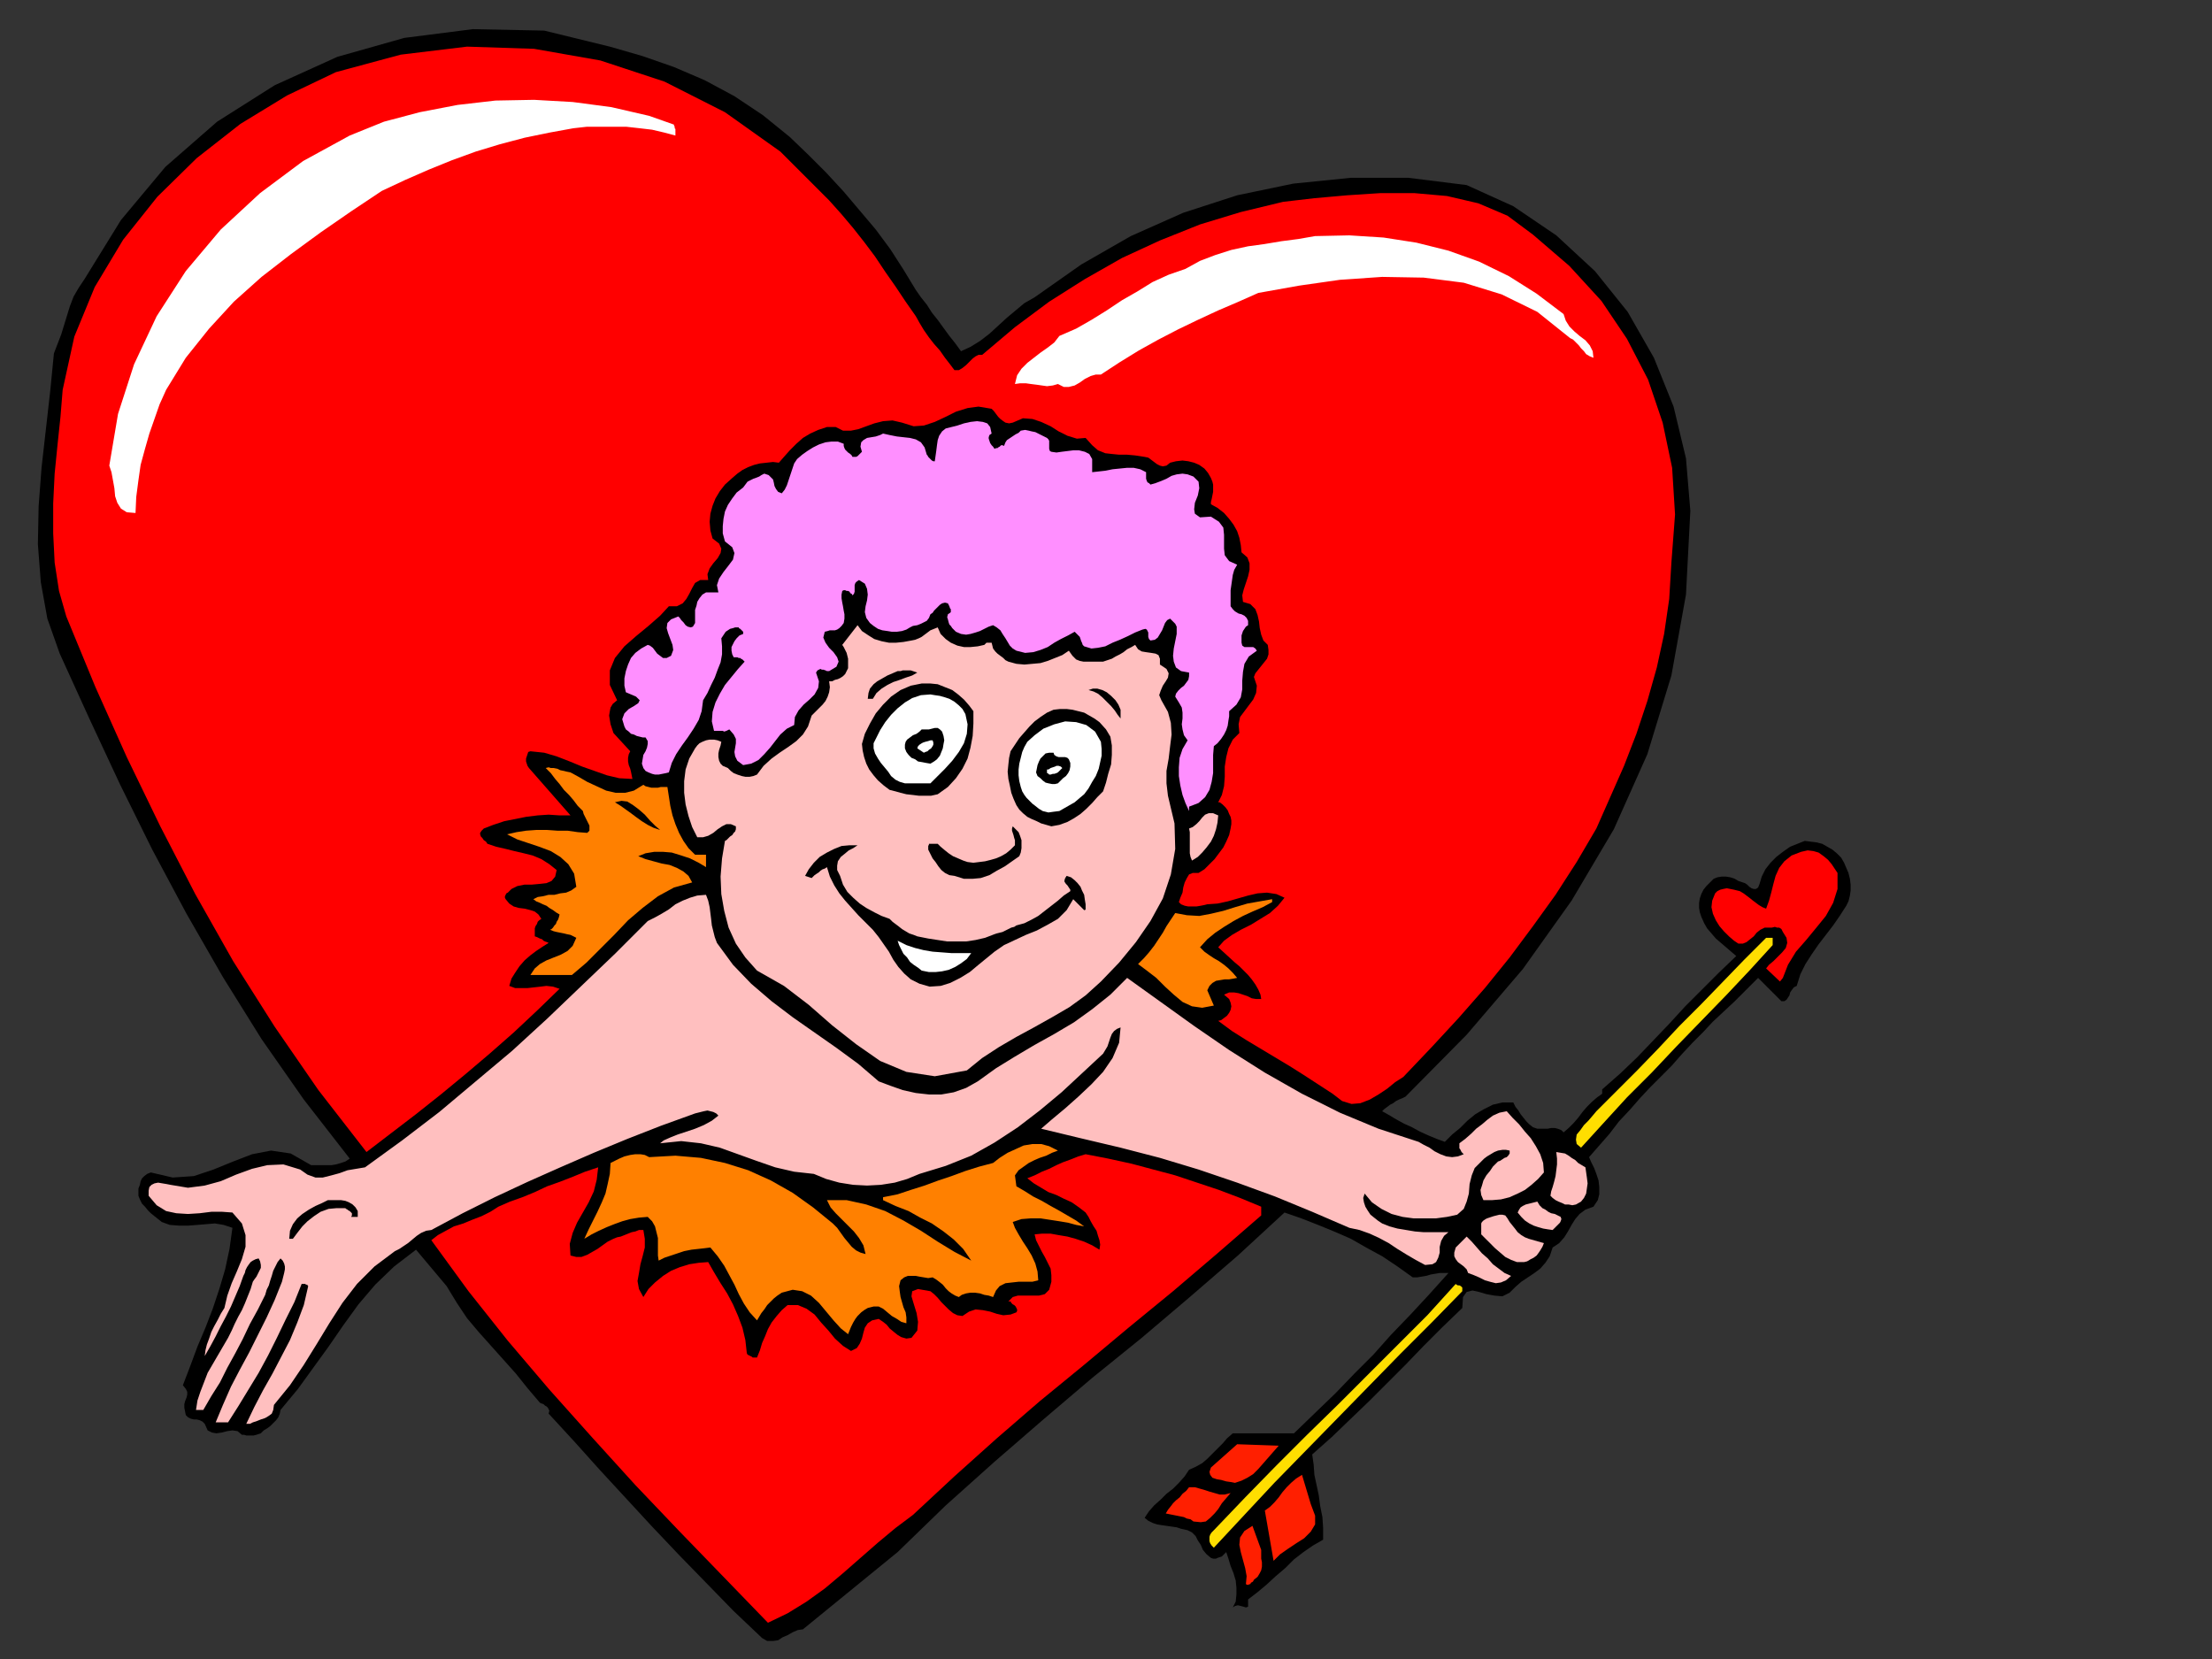 <?xml version="1.0" encoding="UTF-8" standalone="no"?>
<svg
   xmlns:dc="http://purl.org/dc/elements/1.1/"
   xmlns:cc="http://creativecommons.org/ns#"
   xmlns:rdf="http://www.w3.org/1999/02/22-rdf-syntax-ns#"
   xmlns:svg="http://www.w3.org/2000/svg"
   xmlns="http://www.w3.org/2000/svg"
   xmlns:sodipodi="http://sodipodi.sourceforge.net/DTD/sodipodi-0.dtd"
   xmlns:inkscape="http://www.inkscape.org/namespaces/inkscape"
   version="1.0"
   width="129.808mm"
   height="97.367mm"
   id="svg81"
   sodipodi:docname="GC001076.WMF">
  <rect width="100%" height="100%" fill="#333333" stroke="none"/>
  <sodipodi:namedview
     pagecolor="#ffffff"
     bordercolor="#666666"
     borderopacity="1"
     objecttolerance="10"
     gridtolerance="10"
     guidetolerance="10"
     inkscape:pageopacity="0"
     inkscape:pageshadow="2"
     inkscape:window-width="640"
     inkscape:window-height="480"
     id="namedview83" />
  <defs
     id="defs3">
    <pattern
       id="WMFhbasepattern"
       patternUnits="userSpaceOnUse"
       width="6"
       height="6"
       x="0"
       y="0" />
  </defs>
  <path
     style="fill:#000000;fill-rule:evenodd;fill-opacity:1;stroke:none;"
     d="  M 175.174,30.384   L 179.214,34.263   L 183.254,38.303   L 187.133,42.505   L 190.688,46.707   L 194.243,50.91   L 197.475,55.273   L 200.384,59.798   L 203.131,64.324   L 204.262,65.94   L 205.555,67.556   L 206.686,69.334   L 207.979,70.95   L 209.272,72.728   L 210.565,74.506   L 211.857,76.122   L 213.15,77.9   L 215.251,76.93   L 217.352,75.637   L 219.453,74.021   L 221.392,72.243   L 223.331,70.465   L 225.27,68.849   L 227.209,67.233   L 229.472,65.94   L 239.814,58.667   L 250.803,52.364   L 262.438,47.192   L 274.396,43.314   L 286.84,40.728   L 299.606,39.435   L 312.372,39.435   L 325.3,41.051   L 335.643,45.738   L 345.177,52.202   L 353.742,60.122   L 361.014,69.172   L 366.832,79.354   L 371.195,90.183   L 373.942,101.657   L 374.912,113.294   L 373.942,131.88   L 370.71,149.819   L 365.377,167.274   L 357.944,183.921   L 348.571,199.759   L 337.744,214.951   L 325.3,229.497   L 311.726,243.234   L 311.08,243.558   L 310.272,243.881   L 309.625,244.204   L 308.979,244.689   L 308.332,245.012   L 307.686,245.497   L 307.04,245.982   L 306.555,246.467   L 308.009,247.275   L 309.625,248.245   L 311.403,249.214   L 313.18,250.022   L 314.958,250.992   L 316.736,251.8   L 318.675,252.608   L 320.452,253.255   L 322.068,251.639   L 323.846,250.184   L 325.462,248.568   L 327.24,247.113   L 329.179,245.982   L 331.118,245.012   L 333.219,244.527   L 335.643,244.527   L 336.128,245.497   L 336.774,246.305   L 337.259,247.113   L 337.905,247.921   L 338.552,248.729   L 339.198,249.376   L 340.006,250.022   L 340.976,250.346   L 341.784,250.346   L 342.43,250.346   L 343.238,250.346   L 344.046,250.184   L 344.854,250.184   L 345.5,250.346   L 346.308,250.669   L 346.793,251.154   L 347.924,250.184   L 349.056,249.053   L 350.025,247.921   L 350.995,246.628   L 351.964,245.497   L 353.096,244.366   L 354.227,243.396   L 355.358,242.588   L 355.358,241.618   L 359.398,238.063   L 363.115,234.507   L 366.67,230.79   L 370.225,227.073   L 373.78,223.194   L 377.497,219.477   L 381.214,215.759   L 385.092,212.042   L 383.961,211.073   L 382.83,210.103   L 381.699,209.133   L 380.568,208.163   L 379.598,207.032   L 378.628,205.901   L 377.982,204.769   L 377.336,203.315   L 377.012,202.345   L 376.851,201.375   L 376.851,200.244   L 377.012,199.274   L 377.336,198.305   L 377.82,197.335   L 378.467,196.527   L 379.275,195.719   L 380.083,194.911   L 380.891,194.588   L 381.86,194.426   L 382.83,194.426   L 383.8,194.588   L 384.769,194.911   L 385.577,195.396   L 386.547,195.719   L 387.032,195.88   L 387.516,196.204   L 388.001,196.689   L 388.486,197.012   L 388.971,197.173   L 389.456,197.173   L 389.94,196.85   L 390.264,196.042   L 390.748,194.426   L 391.556,192.81   L 392.688,191.355   L 393.98,190.062   L 395.435,188.931   L 397.051,187.8   L 398.667,187.153   L 400.283,186.507   L 401.576,186.668   L 402.868,186.83   L 404.161,187.153   L 405.292,187.8   L 406.424,188.446   L 407.393,189.254   L 408.363,190.224   L 409.009,191.355   L 409.494,192.487   L 409.979,193.618   L 410.302,194.911   L 410.464,196.204   L 410.464,197.497   L 410.302,198.628   L 409.979,199.921   L 409.494,200.891   L 408.04,203.153   L 406.585,205.254   L 404.969,207.355   L 403.353,209.456   L 401.899,211.557   L 400.444,213.82   L 399.313,216.083   L 398.505,218.669   L 397.859,218.992   L 397.374,219.638   L 397.051,220.123   L 396.889,220.77   L 396.566,221.254   L 396.243,221.739   L 395.758,222.063   L 395.112,222.063   L 389.94,216.891   L 387.355,219.477   L 384.769,222.063   L 382.345,224.325   L 379.921,226.588   L 377.659,229.012   L 375.396,231.275   L 373.134,233.699   L 370.71,236.446   L 368.448,238.709   L 366.024,241.133   L 363.761,243.558   L 361.499,246.144   L 359.075,248.729   L 356.974,251.477   L 354.712,254.063   L 352.449,256.649   L 352.934,257.78   L 353.58,259.073   L 354.065,260.366   L 354.55,261.82   L 354.712,263.275   L 354.712,264.891   L 354.388,266.184   L 353.419,267.639   L 351.641,268.285   L 350.348,269.255   L 349.379,270.386   L 348.571,271.679   L 347.763,273.134   L 346.955,274.427   L 345.824,275.72   L 344.369,276.689   L 343.723,278.629   L 342.753,280.083   L 341.622,281.376   L 340.329,282.346   L 338.875,283.316   L 337.42,284.285   L 336.128,285.417   L 334.835,286.71   L 333.219,287.518   L 331.441,287.356   L 329.664,287.033   L 328.048,286.548   L 326.593,286.225   L 325.3,286.548   L 324.492,287.679   L 324.331,290.104   L 319.968,294.306   L 315.766,298.508   L 311.726,302.71   L 307.686,306.75   L 303.646,310.791   L 299.606,314.669   L 295.404,318.71   L 291.041,322.589   L 291.364,324.851   L 291.526,327.114   L 292.011,329.377   L 292.496,331.639   L 292.819,334.064   L 293.304,336.488   L 293.465,338.912   L 293.465,341.498   L 291.203,342.791   L 289.102,344.245   L 287.001,345.862   L 285.062,347.801   L 282.961,349.579   L 280.86,351.518   L 278.921,353.134   L 276.82,354.751   L 276.82,355.882   L 276.82,356.367   L 276.336,356.528   L 275.851,356.367   L 275.204,356.205   L 274.558,356.043   L 273.912,356.205   L 273.427,356.528   L 274.073,355.235   L 274.235,353.619   L 274.235,352.165   L 274.073,350.548   L 273.588,348.932   L 272.942,347.316   L 272.457,345.7   L 271.972,344.245   L 271.649,344.569   L 271.326,344.892   L 271.003,345.215   L 270.518,345.377   L 270.033,345.538   L 269.71,345.7   L 269.064,345.7   L 268.579,345.538   L 267.609,344.73   L 266.801,343.761   L 266.317,342.629   L 265.67,341.66   L 265.185,340.69   L 264.377,339.882   L 263.408,339.397   L 261.953,339.074   L 260.984,338.75   L 259.853,338.589   L 258.721,338.427   L 257.59,338.266   L 256.621,338.104   L 255.651,337.781   L 254.681,337.296   L 253.873,336.649   L 254.843,335.195   L 255.974,333.902   L 257.429,332.609   L 258.721,331.316   L 260.176,330.185   L 261.469,328.892   L 262.761,327.437   L 263.731,325.983   L 265.185,325.336   L 266.64,324.528   L 267.771,323.558   L 268.902,322.427   L 270.033,321.296   L 271.164,320.164   L 272.134,319.033   L 273.427,317.902   L 287.001,317.902   L 291.688,313.376   L 296.212,309.013   L 300.414,304.649   L 304.616,300.447   L 308.494,296.083   L 312.696,291.72   L 316.897,287.194   L 321.26,282.346   L 320.291,282.346   L 319.321,282.346   L 318.352,282.508   L 317.382,282.669   L 316.251,282.992   L 315.281,283.154   L 314.312,283.316   L 313.342,283.316   L 309.948,280.891   L 306.555,278.629   L 303,276.689   L 299.606,274.75   L 295.889,273.134   L 292.334,271.679   L 288.617,270.225   L 284.9,268.932   L 274.558,278.467   L 263.892,287.679   L 253.227,296.73   L 242.238,305.619   L 231.411,314.831   L 220.584,324.205   L 209.757,333.902   L 199.091,344.245   L 178.083,361.377   L 176.952,361.538   L 175.821,362.023   L 174.689,362.67   L 173.558,363.155   L 172.589,363.801   L 171.457,363.963   L 170.165,363.963   L 169.033,363.316   L 162.731,357.336   L 156.59,351.033   L 150.611,344.892   L 144.632,338.589   L 138.814,332.286   L 132.997,325.983   L 127.341,319.68   L 121.685,313.538   L 121.846,312.892   L 121.685,312.568   L 121.523,312.245   L 121.2,311.922   L 120.877,311.76   L 120.553,311.437   L 120.069,311.275   L 119.745,311.114   L 116.998,307.881   L 114.413,304.649   L 111.665,301.578   L 108.918,298.508   L 106.171,295.437   L 103.585,292.366   L 101.323,288.972   L 99.061,285.255   L 92.273,277.174   L 87.426,280.891   L 83.224,284.932   L 79.507,289.295   L 76.114,293.982   L 72.882,298.669   L 69.488,303.356   L 66.094,308.043   L 62.216,312.73   L 62.054,313.538   L 61.731,314.346   L 61.246,314.993   L 60.6,315.639   L 59.954,316.286   L 59.307,316.77   L 58.499,317.255   L 57.853,317.902   L 57.368,318.063   L 56.883,318.225   L 56.237,318.387   L 55.752,318.387   L 55.267,318.387   L 54.621,318.387   L 54.136,318.225   L 53.651,318.225   L 52.682,317.417   L 51.55,317.255   L 50.419,317.417   L 49.126,317.74   L 47.995,317.902   L 47.026,317.74   L 46.056,317.255   L 45.41,315.801   L 44.925,315.316   L 44.278,314.993   L 43.632,314.831   L 42.986,314.831   L 42.339,314.669   L 41.693,314.346   L 41.208,313.861   L 41.046,313.053   L 40.885,312.245   L 40.885,311.437   L 41.046,310.791   L 41.37,309.982   L 41.531,309.336   L 41.531,308.69   L 41.208,308.043   L 40.562,307.235   L 42.178,303.033   L 43.794,298.669   L 45.571,294.467   L 47.187,290.265   L 48.642,285.901   L 49.934,281.538   L 50.904,277.013   L 51.55,272.326   L 49.611,271.679   L 47.672,271.356   L 45.733,271.518   L 43.794,271.679   L 41.693,271.841   L 39.754,271.841   L 37.653,271.679   L 35.875,271.033   L 35.067,270.386   L 34.259,269.74   L 33.451,269.093   L 32.805,268.447   L 32.158,267.639   L 31.512,266.992   L 31.027,266.023   L 30.704,265.214   L 30.704,264.406   L 30.704,263.598   L 31.027,262.79   L 31.189,261.982   L 31.512,261.336   L 31.997,260.851   L 32.643,260.366   L 33.451,260.043   L 38.299,261.174   L 42.986,260.851   L 47.349,259.396   L 51.712,257.618   L 55.914,256.002   L 60.115,255.194   L 64.478,255.841   L 69.003,258.426   L 70.134,258.426   L 71.266,258.426   L 72.397,258.426   L 73.528,258.426   L 74.498,258.265   L 75.629,257.942   L 76.598,257.618   L 77.568,256.972   L 67.387,243.881   L 58.014,230.467   L 49.45,216.729   L 41.37,202.668   L 33.774,188.446   L 26.664,174.062   L 19.877,159.517   L 13.251,144.971   L 10.504,137.213   L 9.05,129.132   L 8.403,120.728   L 8.565,112.324   L 9.211,103.758   L 10.181,95.193   L 11.15,86.627   L 11.958,78.385   L 12.766,76.283   L 13.574,74.182   L 14.221,72.081   L 14.867,69.98   L 15.514,67.879   L 16.322,65.778   L 17.453,63.839   L 18.746,61.9   L 26.826,48.809   L 36.683,37.01   L 48.157,26.99   L 60.923,18.909   L 74.821,12.606   L 89.688,8.404   L 104.878,6.465   L 120.715,6.788   L 127.987,8.566   L 135.259,10.344   L 142.531,12.445   L 149.48,14.869   L 156.267,17.778   L 162.893,21.334   L 169.195,25.536   L 175.174,30.384  z "
     id="path5" />
  <path
     style="fill:#ff0000;fill-rule:evenodd;fill-opacity:1;stroke:none;"
     d="  M 203.131,70.142   L 203.939,71.597   L 204.909,73.213   L 206.04,74.829   L 207.171,76.283   L 208.464,77.738   L 209.595,79.354   L 210.726,80.809   L 211.696,82.102   L 212.665,82.102   L 213.473,81.617   L 214.281,80.97   L 214.928,80.324   L 215.736,79.516   L 216.382,79.031   L 217.029,78.708   L 217.837,78.708   L 225.109,72.566   L 232.704,66.91   L 240.622,61.9   L 248.864,57.213   L 257.267,53.334   L 266.155,49.778   L 275.204,47.031   L 284.577,44.768   L 291.526,43.96   L 298.798,43.314   L 306.232,42.829   L 313.665,42.829   L 320.937,43.475   L 327.886,45.091   L 334.35,47.839   L 340.006,52.041   L 348.086,58.99   L 355.196,66.748   L 360.852,75.152   L 365.539,84.203   L 368.771,93.738   L 370.872,103.758   L 371.518,114.102   L 370.71,124.769   L 370.225,132.85   L 369.094,140.607   L 367.478,148.042   L 365.377,155.476   L 362.953,162.749   L 360.206,169.86   L 357.136,176.81   L 354.065,183.759   L 349.702,191.194   L 345.016,198.466   L 340.006,205.416   L 334.835,212.365   L 329.34,219.153   L 323.523,225.78   L 317.544,232.244   L 311.241,238.871   L 309.464,240.002   L 307.686,241.457   L 305.747,242.75   L 303.808,243.881   L 301.707,244.689   L 299.768,244.851   L 297.667,244.204   L 295.566,242.588   L 292.334,240.487   L 289.102,238.386   L 286.032,236.446   L 282.8,234.507   L 279.568,232.568   L 276.336,230.628   L 273.265,228.689   L 270.195,226.426   L 270.841,226.265   L 271.488,225.78   L 272.134,225.295   L 272.619,224.648   L 272.942,224.002   L 273.104,223.194   L 272.942,222.386   L 272.619,221.578   L 271.488,220.608   L 272.619,220.123   L 273.75,220.123   L 274.72,220.285   L 275.689,220.608   L 276.659,220.931   L 277.628,221.416   L 278.598,221.578   L 279.729,221.578   L 279.568,220.608   L 279.083,219.477   L 278.436,218.345   L 277.628,217.214   L 276.82,216.244   L 275.851,215.275   L 274.881,214.305   L 273.912,213.497   L 270.195,210.103   L 271.488,208.648   L 273.265,207.355   L 275.204,206.224   L 277.467,205.093   L 279.568,203.8   L 281.668,202.507   L 283.446,200.891   L 284.9,199.113   L 283.123,198.305   L 281.022,197.982   L 278.921,198.143   L 276.82,198.628   L 274.558,199.274   L 272.296,199.921   L 270.033,200.406   L 267.771,200.567   L 267.125,200.729   L 266.317,200.891   L 265.347,201.052   L 264.539,201.052   L 263.569,201.052   L 262.761,200.891   L 261.953,200.567   L 261.469,200.083   L 261.792,199.113   L 262.276,197.982   L 262.438,196.85   L 262.761,195.719   L 263.246,194.749   L 263.731,193.941   L 264.539,193.618   L 265.832,193.618   L 267.125,192.81   L 268.256,191.678   L 269.387,190.547   L 270.356,189.254   L 271.326,187.961   L 271.972,186.668   L 272.619,185.214   L 272.942,183.759   L 273.104,182.789   L 273.104,181.981   L 272.942,181.173   L 272.619,180.527   L 272.296,179.719   L 271.811,179.072   L 271.164,178.426   L 270.518,177.941   L 270.195,177.941   L 271.003,176.325   L 271.488,174.385   L 271.649,172.284   L 271.649,170.022   L 271.972,167.921   L 272.457,165.981   L 273.427,164.042   L 274.881,162.587   L 274.72,160.648   L 275.043,159.032   L 276.012,157.739   L 276.982,156.446   L 277.952,155.153   L 278.598,153.698   L 278.76,152.082   L 278.113,150.143   L 278.436,149.335   L 279.083,148.527   L 279.729,147.718   L 280.376,146.91   L 281.022,146.102   L 281.345,145.133   L 281.345,144.163   L 281.184,143.032   L 280.214,142.062   L 279.729,140.769   L 279.406,139.314   L 279.244,137.86   L 278.921,136.405   L 278.436,135.112   L 277.305,133.981   L 275.689,133.496   L 275.528,132.042   L 275.851,130.749   L 276.336,129.294   L 276.82,127.84   L 277.144,126.385   L 277.144,124.93   L 276.659,123.637   L 275.366,122.506   L 275.204,120.89   L 274.881,119.274   L 274.396,117.819   L 273.588,116.365   L 272.619,115.072   L 271.488,113.779   L 270.033,112.647   L 268.579,111.839   L 268.579,111.355   L 268.74,110.708   L 268.902,109.9   L 269.064,109.092   L 269.064,108.284   L 269.064,107.476   L 268.902,106.829   L 268.579,106.021   L 267.933,104.89   L 267.125,103.92   L 265.993,103.112   L 264.862,102.627   L 263.569,102.304   L 262.276,102.142   L 260.822,102.304   L 259.529,102.627   L 258.721,103.274   L 257.913,103.435   L 257.267,103.274   L 256.621,102.95   L 255.974,102.466   L 255.328,101.981   L 254.681,101.496   L 253.873,101.334   L 251.773,101.011   L 249.995,100.849   L 248.217,100.849   L 246.601,100.688   L 245.147,100.526   L 243.531,99.88   L 242.238,98.748   L 240.784,97.132   L 238.845,97.294   L 236.744,96.647   L 234.805,95.678   L 233.027,94.546   L 230.926,93.577   L 228.987,92.93   L 226.886,92.768   L 224.624,93.738   L 223.816,93.9   L 223.008,93.738   L 222.523,93.415   L 221.877,92.93   L 221.392,92.445   L 220.907,91.799   L 220.422,91.152   L 219.937,90.667   L 217.029,90.183   L 214.605,90.506   L 212.019,91.314   L 209.757,92.445   L 207.333,93.577   L 204.909,94.385   L 202.646,94.546   L 200.061,93.738   L 197.96,93.253   L 195.859,93.415   L 193.92,93.9   L 192.142,94.546   L 190.365,95.193   L 188.749,95.516   L 186.971,95.516   L 185.355,94.708   L 183.416,94.708   L 181.477,95.354   L 179.699,96.162   L 178.083,97.132   L 176.629,98.425   L 175.174,99.88   L 173.881,101.334   L 172.75,102.627   L 171.457,102.466   L 170.003,102.627   L 168.549,102.789   L 167.256,103.112   L 165.963,103.597   L 164.67,104.243   L 163.539,105.051   L 162.408,106.021   L 160.792,107.476   L 159.661,108.93   L 158.691,110.546   L 158.045,112.163   L 157.56,113.94   L 157.398,115.718   L 157.56,117.658   L 158.045,119.435   L 159.499,120.567   L 159.984,121.698   L 159.822,122.668   L 159.176,123.799   L 158.206,124.93   L 157.398,126.062   L 156.913,127.355   L 157.075,128.648   L 155.297,128.648   L 154.166,129.294   L 153.52,130.425   L 152.873,131.718   L 152.227,132.85   L 151.419,133.819   L 150.126,134.466   L 148.349,134.466   L 146.409,136.567   L 143.824,138.829   L 141.077,141.092   L 138.491,143.355   L 136.39,145.941   L 135.259,148.688   L 135.259,151.921   L 136.875,155.314   L 135.905,156.123   L 135.421,156.931   L 135.259,157.739   L 135.097,158.708   L 135.259,159.678   L 135.421,160.648   L 135.744,161.618   L 136.067,162.587   L 139.784,166.628   L 139.461,167.274   L 139.299,168.082   L 139.299,168.89   L 139.461,169.698   L 139.784,170.507   L 139.945,171.153   L 140.107,171.961   L 140.269,172.769   L 137.36,172.608   L 134.613,171.961   L 131.865,170.991   L 129.118,170.022   L 126.371,168.89   L 123.462,167.759   L 120.715,166.951   L 117.645,166.628   L 117.16,166.789   L 116.998,167.274   L 116.837,167.759   L 116.675,168.244   L 116.675,168.89   L 116.837,169.375   L 116.998,169.86   L 117.321,170.345   L 126.533,180.85   L 124.109,180.85   L 121.685,180.688   L 119.261,180.85   L 116.675,181.173   L 114.251,181.658   L 111.827,182.143   L 109.403,182.951   L 107.302,183.759   L 106.817,184.244   L 106.494,184.729   L 106.494,185.052   L 106.656,185.537   L 106.979,185.86   L 107.302,186.345   L 107.787,186.668   L 108.11,187.153   L 110.049,187.8   L 112.15,188.284   L 114.089,188.769   L 116.19,189.254   L 118.129,189.739   L 120.069,190.547   L 121.846,191.678   L 123.462,192.971   L 123.139,194.426   L 122.331,195.396   L 121.2,195.88   L 119.745,196.042   L 117.968,196.204   L 116.352,196.204   L 114.736,196.527   L 113.443,197.173   L 113.281,197.335   L 112.958,197.658   L 112.635,197.982   L 112.312,198.143   L 112.15,198.466   L 111.989,198.79   L 111.989,199.113   L 112.15,199.436   L 112.958,200.406   L 113.928,201.052   L 115.059,201.375   L 116.352,201.537   L 117.645,201.86   L 118.614,202.184   L 119.422,202.83   L 120.069,203.8   L 119.584,204.123   L 119.261,204.446   L 119.099,204.931   L 118.776,205.416   L 118.614,205.901   L 118.614,206.547   L 118.614,207.032   L 118.614,207.679   L 119.099,207.84   L 119.422,208.002   L 119.745,208.163   L 120.23,208.325   L 120.553,208.648   L 120.877,208.81   L 121.361,208.972   L 121.685,209.133   L 120.392,209.941   L 118.937,210.911   L 117.645,211.881   L 116.352,213.012   L 115.221,214.305   L 114.251,215.759   L 113.443,217.052   L 112.958,218.669   L 114.251,219.153   L 115.705,219.153   L 116.998,219.153   L 118.453,218.992   L 119.907,218.83   L 121.2,218.669   L 122.654,218.83   L 124.109,219.315   L 119.099,224.164   L 113.928,229.012   L 108.595,233.699   L 103.262,238.224   L 97.768,242.75   L 92.273,247.113   L 86.779,251.315   L 81.285,255.517   L 70.619,241.78   L 60.923,227.719   L 51.712,213.174   L 43.309,198.305   L 35.552,183.274   L 28.118,167.921   L 21.17,152.405   L 14.706,136.728   L 13.09,131.072   L 12.12,124.769   L 11.797,118.304   L 11.797,111.678   L 12.12,105.051   L 12.766,98.587   L 13.413,92.445   L 13.898,86.465   L 16.483,74.667   L 21.008,63.677   L 27.31,53.172   L 34.906,43.637   L 43.632,35.071   L 53.328,27.475   L 63.67,21.172   L 74.498,16   L 88.88,12.121   L 103.585,10.344   L 118.453,10.828   L 133.158,13.414   L 147.379,18.101   L 160.792,24.889   L 173.073,33.616   L 183.901,44.445   L 186.648,47.516   L 189.233,50.586   L 191.657,53.657   L 194.081,56.889   L 196.344,60.283   L 198.606,63.516   L 200.869,66.91   L 203.131,70.142  z "
     id="path7" />
  <path
     style="fill:#ffffff;fill-rule:evenodd;fill-opacity:1;stroke:none;"
     d="  M 149.48,27.637   L 149.48,27.798   L 149.641,28.121   L 149.641,28.445   L 149.803,28.606   L 149.803,28.93   L 149.803,29.253   L 149.803,29.738   L 149.803,30.061   L 147.379,29.414   L 144.632,28.768   L 141.885,28.445   L 138.976,28.121   L 136.067,28.121   L 132.997,28.121   L 130.088,28.121   L 127.179,28.445   L 121.846,29.414   L 116.352,30.546   L 110.857,32   L 105.525,33.616   L 100.192,35.556   L 95.021,37.657   L 89.849,39.92   L 84.678,42.344   L 77.891,46.869   L 71.104,51.556   L 64.478,56.405   L 58.014,61.415   L 51.874,66.91   L 46.379,72.89   L 41.208,79.354   L 36.845,86.465   L 35.39,89.698   L 34.259,92.93   L 33.128,96.162   L 32.158,99.556   L 31.189,103.112   L 30.704,106.506   L 30.219,110.223   L 30.058,113.779   L 28.118,113.617   L 26.826,112.809   L 26.018,111.516   L 25.533,110.062   L 25.371,108.284   L 25.048,106.506   L 24.725,104.728   L 24.24,103.274   L 26.179,91.799   L 29.734,80.809   L 34.744,70.142   L 41.208,60.122   L 48.965,50.91   L 57.691,42.829   L 67.226,35.717   L 77.568,30.061   L 85.163,26.99   L 93.081,24.889   L 101.485,23.273   L 109.888,22.303   L 118.453,22.142   L 127.017,22.626   L 135.582,23.758   L 143.985,25.697   L 149.48,27.637  z "
     id="path9" />
  <path
     style="fill:#ffffff;fill-rule:evenodd;fill-opacity:1;stroke:none;"
     d="  M 346.793,69.657   L 347.278,71.112   L 348.086,72.405   L 349.217,73.536   L 350.348,74.506   L 351.641,75.475   L 352.611,76.607   L 353.257,77.9   L 353.419,79.354   L 352.611,79.031   L 351.803,78.546   L 351.318,77.9   L 350.672,77.253   L 350.187,76.607   L 349.54,75.96   L 348.894,75.314   L 348.248,74.991   L 340.976,69.172   L 333.057,65.293   L 324.654,62.708   L 315.766,61.576   L 306.555,61.415   L 297.182,62.061   L 288.132,63.354   L 279.083,64.97   L 274.72,66.91   L 270.195,68.849   L 265.67,70.95   L 261.307,73.051   L 256.944,75.314   L 252.581,77.738   L 248.379,80.324   L 244.177,83.071   L 243.046,83.071   L 241.915,83.395   L 240.622,84.041   L 239.491,84.849   L 238.36,85.496   L 237.067,85.819   L 235.936,85.819   L 234.643,85.172   L 233.512,85.496   L 232.219,85.657   L 231.088,85.496   L 229.957,85.334   L 228.664,85.172   L 227.533,85.011   L 226.24,85.011   L 225.109,85.172   L 225.593,83.233   L 226.563,81.778   L 227.856,80.486   L 229.31,79.354   L 230.765,78.223   L 232.381,77.092   L 233.835,75.96   L 234.966,74.506   L 238.683,72.89   L 242.077,70.95   L 245.47,68.849   L 248.864,66.586   L 252.257,64.647   L 255.651,62.546   L 259.206,60.93   L 262.923,59.637   L 266.155,57.859   L 269.548,56.566   L 273.104,55.435   L 276.82,54.627   L 280.376,54.142   L 284.254,53.495   L 287.971,53.011   L 291.688,52.364   L 299.283,52.202   L 306.878,52.687   L 314.15,53.819   L 321.26,55.596   L 328.048,58.021   L 334.673,61.253   L 340.814,65.132   L 346.793,69.657  z "
     id="path11" />
  <path
     style="fill:#ff8fff;fill-rule:evenodd;fill-opacity:1;stroke:none;"
     d="  M 219.937,96.162   L 219.453,96.486   L 219.291,96.971   L 219.291,97.294   L 219.453,97.779   L 219.614,98.263   L 219.937,98.748   L 220.261,99.072   L 220.584,99.556   L 220.907,99.395   L 221.23,99.395   L 221.392,99.233   L 221.715,99.072   L 221.877,98.91   L 222.038,98.748   L 222.361,98.748   L 222.685,98.91   L 223.008,98.102   L 223.331,97.617   L 223.816,97.294   L 224.301,96.971   L 224.785,96.647   L 225.27,96.324   L 225.917,96.001   L 226.401,95.516   L 227.371,95.354   L 228.179,95.516   L 228.825,95.678   L 229.633,95.839   L 230.28,96.162   L 230.926,96.486   L 231.573,96.809   L 232.219,97.132   L 232.542,97.455   L 232.704,97.779   L 232.704,98.263   L 232.704,98.748   L 232.704,99.072   L 232.704,99.556   L 232.865,100.041   L 233.189,100.203   L 234.32,100.365   L 235.451,100.203   L 236.744,100.041   L 238.037,99.88   L 239.329,99.88   L 240.622,100.203   L 241.592,100.688   L 242.238,101.819   L 242.238,104.728   L 243.693,104.567   L 245.147,104.405   L 246.763,104.082   L 248.379,103.92   L 249.995,103.758   L 251.449,103.758   L 252.904,104.082   L 254.197,104.728   L 254.197,105.051   L 254.197,105.375   L 254.197,105.86   L 254.197,106.183   L 254.358,106.668   L 254.52,106.991   L 254.843,107.152   L 255.166,107.476   L 256.297,107.152   L 257.59,106.668   L 258.721,106.183   L 259.853,105.536   L 260.984,105.213   L 262.276,105.051   L 263.408,105.213   L 264.7,105.698   L 265.832,106.829   L 265.993,108.284   L 265.67,109.9   L 265.024,111.516   L 264.862,112.971   L 265.024,113.94   L 266.155,114.748   L 268.579,114.587   L 270.356,115.718   L 271.326,117.011   L 271.488,118.627   L 271.488,120.243   L 271.488,121.698   L 271.649,123.153   L 272.619,124.446   L 274.396,125.254   L 273.75,126.385   L 273.427,127.516   L 273.265,128.648   L 273.104,129.779   L 272.942,130.91   L 272.942,132.042   L 272.942,133.173   L 272.942,134.466   L 273.427,135.112   L 273.912,135.597   L 274.72,136.082   L 275.366,136.244   L 276.012,136.567   L 276.497,137.052   L 276.82,137.698   L 276.82,138.668   L 276.336,138.991   L 276.012,139.476   L 275.689,139.961   L 275.528,140.446   L 275.366,140.931   L 275.366,141.415   L 275.366,142.062   L 275.366,142.547   L 275.528,143.193   L 276.012,143.516   L 276.497,143.516   L 276.982,143.516   L 277.467,143.516   L 277.952,143.516   L 278.436,143.84   L 278.76,144.324   L 276.982,145.617   L 276.012,147.234   L 275.689,149.011   L 275.528,150.951   L 275.528,152.89   L 275.204,154.668   L 274.235,156.284   L 272.619,157.739   L 272.619,158.87   L 272.457,159.84   L 272.296,160.971   L 271.972,161.941   L 271.488,162.911   L 270.841,163.88   L 270.033,164.85   L 269.225,165.496   L 269.064,167.436   L 269.064,169.375   L 269.064,171.476   L 268.74,173.416   L 268.256,175.193   L 267.286,176.81   L 265.832,178.103   L 263.731,178.911   L 263.731,179.88   L 262.923,178.103   L 262.276,176.325   L 261.792,174.224   L 261.469,172.123   L 261.469,170.183   L 261.63,168.082   L 262.276,166.143   L 263.408,164.203   L 262.6,163.072   L 262.276,161.779   L 262.115,160.648   L 262.276,159.355   L 262.276,158.062   L 262.115,156.931   L 261.469,155.799   L 260.661,154.506   L 260.822,153.86   L 261.307,153.213   L 261.953,152.567   L 262.6,152.082   L 263.084,151.436   L 263.569,150.789   L 263.731,149.981   L 263.731,149.173   L 261.953,148.85   L 260.822,148.042   L 260.337,146.749   L 260.176,145.456   L 260.337,143.84   L 260.661,142.223   L 260.984,140.607   L 260.984,139.153   L 260.984,138.991   L 260.822,138.668   L 260.661,138.345   L 260.499,138.183   L 260.176,137.86   L 260.014,137.698   L 259.691,137.375   L 259.529,137.213   L 258.883,137.537   L 258.398,138.183   L 258.075,138.991   L 257.752,139.799   L 257.267,140.607   L 256.782,141.415   L 256.136,141.9   L 255.166,142.062   L 254.843,141.739   L 254.681,141.254   L 254.681,140.769   L 254.681,140.284   L 254.52,139.961   L 254.358,139.638   L 254.035,139.476   L 253.389,139.638   L 251.773,140.284   L 250.157,141.092   L 248.379,141.9   L 246.763,142.547   L 245.147,143.355   L 243.531,143.678   L 242.077,143.84   L 240.461,143.355   L 240.137,143.032   L 239.976,142.547   L 239.814,142.223   L 239.653,141.739   L 239.491,141.254   L 239.168,140.931   L 238.845,140.607   L 238.36,140.122   L 236.905,140.931   L 235.289,141.739   L 233.835,142.547   L 232.381,143.516   L 230.765,144.163   L 229.149,144.648   L 227.371,144.809   L 225.432,144.324   L 224.624,143.84   L 223.977,143.193   L 223.493,142.385   L 223.008,141.577   L 222.361,140.607   L 221.877,139.799   L 221.069,139.153   L 220.261,138.668   L 219.291,138.991   L 218.321,139.476   L 217.352,139.961   L 216.382,140.284   L 215.251,140.607   L 214.281,140.769   L 213.15,140.607   L 212.019,140.122   L 211.696,139.799   L 211.211,139.314   L 210.888,138.829   L 210.565,138.506   L 210.403,138.021   L 210.241,137.375   L 210.08,136.89   L 210.241,136.244   L 210.726,135.92   L 210.888,135.759   L 210.888,135.436   L 210.888,135.112   L 210.726,134.951   L 210.565,134.466   L 210.403,134.143   L 210.241,133.819   L 209.595,133.658   L 208.949,133.819   L 208.464,134.143   L 208.141,134.466   L 207.656,134.951   L 207.171,135.436   L 206.848,135.92   L 206.363,136.244   L 206.04,137.052   L 205.555,137.698   L 204.909,138.021   L 204.262,138.345   L 203.454,138.668   L 202.485,138.829   L 201.838,139.153   L 201.03,139.638   L 200.061,139.961   L 198.929,140.122   L 197.798,140.122   L 196.829,139.961   L 195.697,139.799   L 194.728,139.476   L 193.758,138.829   L 192.95,138.183   L 192.142,137.052   L 191.819,135.759   L 191.981,134.466   L 192.304,133.173   L 192.465,131.88   L 192.304,130.587   L 191.819,129.456   L 190.526,128.648   L 190.041,128.971   L 189.718,129.294   L 189.557,129.779   L 189.557,130.264   L 189.557,130.749   L 189.557,131.233   L 189.395,131.718   L 189.072,132.042   L 188.91,131.718   L 188.587,131.557   L 188.425,131.233   L 188.102,131.072   L 187.779,131.072   L 187.456,130.91   L 187.133,130.91   L 186.809,131.072   L 186.648,131.88   L 186.648,132.688   L 186.809,133.658   L 186.971,134.466   L 187.133,135.436   L 187.294,136.244   L 187.294,137.213   L 187.133,138.183   L 186.648,138.829   L 186.163,139.314   L 185.678,139.638   L 185.193,139.799   L 184.709,139.799   L 184.062,139.799   L 183.577,139.961   L 182.931,140.122   L 182.608,141.415   L 183.093,142.547   L 183.901,143.678   L 184.87,144.648   L 185.678,145.779   L 186.001,146.749   L 185.517,147.88   L 183.901,148.85   L 183.416,148.85   L 183.093,148.688   L 182.608,148.527   L 182.285,148.527   L 181.961,148.365   L 181.638,148.527   L 181.315,148.688   L 180.992,149.173   L 181.638,151.112   L 181.477,152.567   L 180.669,154.022   L 179.537,155.153   L 178.245,156.284   L 177.113,157.577   L 176.305,159.032   L 176.144,160.809   L 174.528,161.618   L 173.073,162.911   L 171.942,164.365   L 170.811,165.82   L 169.518,167.274   L 168.225,168.567   L 166.609,169.375   L 164.832,169.698   L 163.539,168.729   L 163.054,167.759   L 162.893,166.789   L 163.054,165.82   L 163.216,164.85   L 163.216,163.88   L 162.731,162.911   L 161.761,161.779   L 161.438,161.941   L 161.115,162.102   L 160.63,162.264   L 160.307,162.102   L 159.822,162.102   L 159.337,162.102   L 158.853,162.102   L 158.368,162.102   L 157.883,160.001   L 158.045,157.9   L 158.691,155.799   L 159.661,153.86   L 160.792,151.921   L 162.246,150.143   L 163.701,148.365   L 165.155,146.749   L 164.993,146.587   L 164.67,146.264   L 164.347,146.102   L 164.185,145.941   L 163.862,145.941   L 163.539,145.779   L 163.054,145.779   L 162.731,145.779   L 162.408,145.133   L 162.246,144.324   L 162.246,143.516   L 162.569,142.87   L 162.893,142.223   L 163.377,141.577   L 164.024,140.931   L 164.832,140.607   L 164.832,140.284   L 164.832,140.122   L 164.67,139.961   L 164.509,139.799   L 164.347,139.638   L 164.185,139.476   L 163.862,139.314   L 163.862,139.153   L 163.054,139.153   L 162.569,139.314   L 161.923,139.476   L 161.438,139.799   L 160.953,140.122   L 160.63,140.607   L 160.307,141.092   L 159.984,141.577   L 160.145,143.355   L 160.145,145.133   L 159.822,146.91   L 159.176,148.527   L 158.529,150.304   L 157.721,151.921   L 156.913,153.698   L 155.944,155.314   L 155.621,157.739   L 154.974,159.678   L 153.843,161.618   L 152.55,163.557   L 151.257,165.335   L 149.965,167.274   L 148.995,169.214   L 148.349,171.315   L 147.702,171.476   L 146.894,171.638   L 146.086,171.799   L 145.278,171.799   L 144.632,171.638   L 143.824,171.315   L 143.177,170.991   L 142.693,170.345   L 142.369,169.375   L 142.531,168.406   L 142.693,167.436   L 143.177,166.628   L 143.501,165.82   L 143.662,165.012   L 143.662,164.365   L 143.177,163.557   L 142.531,163.557   L 141.885,163.395   L 141.238,163.234   L 140.592,162.911   L 139.945,162.749   L 139.461,162.264   L 138.814,161.779   L 138.491,161.133   L 138.006,159.517   L 138.491,158.224   L 139.461,157.254   L 140.592,156.607   L 141.561,155.961   L 141.885,155.314   L 141.077,154.506   L 138.814,153.537   L 138.491,152.082   L 138.491,150.466   L 138.814,148.85   L 139.299,147.395   L 139.945,145.941   L 140.915,144.809   L 142.208,143.84   L 143.662,143.032   L 144.147,143.193   L 144.793,143.678   L 145.278,144.324   L 145.763,144.971   L 146.409,145.456   L 147.056,145.941   L 147.864,145.941   L 148.833,145.456   L 149.318,144.163   L 149.157,143.032   L 148.672,141.739   L 148.187,140.446   L 147.864,139.314   L 148.025,138.183   L 148.833,137.375   L 150.449,136.728   L 150.773,137.052   L 151.096,137.537   L 151.581,138.021   L 152.065,138.668   L 152.55,138.991   L 153.197,139.153   L 153.681,138.991   L 154.166,138.183   L 154.166,137.213   L 154.166,136.244   L 154.166,135.274   L 154.489,134.304   L 154.651,133.496   L 155.136,132.688   L 155.782,131.88   L 156.59,131.395   L 159.337,131.395   L 159.014,129.779   L 159.499,128.324   L 160.469,126.87   L 161.6,125.415   L 162.569,124.122   L 162.893,122.668   L 162.408,121.375   L 160.792,120.082   L 160.307,118.304   L 160.307,116.688   L 160.469,115.072   L 160.792,113.456   L 161.438,112.001   L 162.408,110.546   L 163.377,109.253   L 164.832,108.122   L 165.317,107.476   L 165.801,106.829   L 166.448,106.506   L 167.094,106.183   L 167.579,106.021   L 168.387,105.698   L 168.872,105.375   L 169.518,105.051   L 170.488,105.375   L 170.973,105.86   L 171.457,106.344   L 171.619,106.991   L 171.781,107.799   L 172.104,108.445   L 172.589,109.092   L 173.397,109.415   L 174.043,108.607   L 174.528,107.637   L 174.851,106.668   L 175.174,105.698   L 175.497,104.728   L 175.821,103.758   L 176.144,102.789   L 176.79,101.819   L 177.921,100.849   L 179.053,100.041   L 180.345,99.233   L 181.638,98.587   L 183.093,98.102   L 184.385,97.94   L 185.84,97.94   L 187.133,98.425   L 187.133,98.91   L 187.294,99.395   L 187.456,99.718   L 187.779,100.041   L 188.102,100.365   L 188.587,100.688   L 188.91,101.011   L 189.072,101.334   L 189.395,101.334   L 189.718,101.334   L 189.88,101.334   L 190.203,101.173   L 190.365,101.011   L 190.688,100.688   L 190.849,100.526   L 191.173,100.203   L 190.849,99.072   L 191.011,98.102   L 191.496,97.617   L 192.304,97.132   L 193.273,96.971   L 194.243,96.809   L 195.213,96.486   L 195.859,96.162   L 197.313,96.486   L 198.929,96.809   L 200.384,96.971   L 201.838,97.132   L 203.131,97.455   L 204.262,98.102   L 205.07,99.233   L 205.555,100.849   L 205.717,101.011   L 205.878,101.334   L 206.04,101.496   L 206.363,101.819   L 206.525,101.981   L 206.686,102.142   L 207.009,102.304   L 207.333,102.304   L 207.494,101.173   L 207.656,100.041   L 207.817,98.748   L 207.979,97.617   L 208.302,96.647   L 208.949,95.678   L 209.757,95.031   L 211.049,94.708   L 212.342,94.385   L 213.797,93.9   L 215.251,93.577   L 216.705,93.415   L 217.998,93.577   L 218.968,93.9   L 219.614,94.708   L 219.937,96.162  z "
     id="path13" />
  <path
     style="fill:#ffbfbf;fill-rule:evenodd;fill-opacity:1;stroke:none;"
     d="  M 202.161,142.062   L 202.969,141.9   L 203.777,141.577   L 204.424,141.254   L 205.07,140.769   L 205.717,140.284   L 206.363,139.799   L 207.171,139.476   L 207.979,139.153   L 208.625,140.607   L 209.757,141.739   L 210.888,142.547   L 212.342,143.193   L 213.797,143.516   L 215.251,143.516   L 216.867,143.355   L 218.321,143.032   L 218.483,142.87   L 218.645,142.708   L 218.806,142.547   L 218.968,142.547   L 219.129,142.547   L 219.453,142.547   L 219.614,142.547   L 219.937,142.547   L 220.099,143.193   L 220.261,143.84   L 220.745,144.486   L 221.23,144.971   L 221.877,145.456   L 222.523,145.941   L 223.008,146.426   L 223.654,146.749   L 225.432,147.234   L 227.209,147.395   L 228.987,147.234   L 230.765,147.072   L 232.381,146.587   L 233.997,145.941   L 235.613,145.294   L 237.067,144.324   L 237.875,145.456   L 238.683,146.264   L 239.491,146.587   L 240.299,146.749   L 241.269,146.749   L 242.4,146.749   L 243.369,146.749   L 244.662,146.749   L 245.632,146.426   L 246.601,146.102   L 247.409,145.617   L 248.379,145.133   L 249.187,144.648   L 249.995,144.001   L 250.965,143.516   L 251.773,143.032   L 252.419,144.001   L 253.227,144.486   L 254.197,144.648   L 255.328,144.809   L 256.297,144.971   L 256.944,145.294   L 257.267,146.102   L 257.267,147.395   L 258.721,148.365   L 259.206,149.335   L 259.045,150.304   L 258.56,151.112   L 257.913,152.082   L 257.429,153.213   L 257.105,154.183   L 257.59,155.314   L 259.045,157.9   L 259.691,160.325   L 259.853,162.911   L 259.529,165.496   L 259.206,168.244   L 258.721,170.991   L 258.721,173.739   L 259.045,176.486   L 260.499,182.628   L 260.661,188.284   L 259.691,193.941   L 257.913,199.274   L 255.166,204.285   L 251.934,208.972   L 248.217,213.497   L 244.177,217.699   L 240.784,220.77   L 237.229,223.355   L 233.35,225.618   L 229.31,227.881   L 225.432,229.982   L 221.553,232.244   L 217.837,234.669   L 214.443,237.416   L 207.333,238.709   L 201.03,237.739   L 195.213,235.315   L 189.88,231.598   L 184.547,227.396   L 179.376,222.871   L 173.881,218.669   L 167.902,215.275   L 165.317,212.365   L 163.216,209.295   L 161.6,205.739   L 160.63,202.022   L 159.984,198.305   L 159.822,194.426   L 160.145,190.385   L 160.792,186.507   L 161.115,186.345   L 161.438,186.022   L 161.923,185.537   L 162.408,185.214   L 162.731,184.729   L 163.054,184.406   L 163.216,183.921   L 163.216,183.274   L 162.085,182.789   L 161.115,182.789   L 160.145,183.274   L 159.176,183.921   L 158.206,184.729   L 157.075,185.375   L 155.944,185.699   L 154.651,185.699   L 153.52,183.436   L 152.712,181.012   L 152.065,178.426   L 151.742,175.84   L 151.742,173.254   L 152.065,170.668   L 152.873,168.244   L 154.166,165.981   L 154.651,165.335   L 155.136,164.85   L 155.782,164.527   L 156.59,164.203   L 157.398,164.042   L 158.368,164.042   L 159.176,164.203   L 159.984,164.527   L 159.822,165.335   L 159.499,166.304   L 159.337,167.113   L 159.337,167.921   L 159.499,168.729   L 159.822,169.375   L 160.307,169.86   L 161.438,170.345   L 162.085,170.991   L 162.731,171.476   L 163.539,171.799   L 164.509,172.123   L 165.317,172.284   L 166.286,172.284   L 167.094,172.123   L 167.902,171.799   L 169.357,169.86   L 171.134,168.244   L 172.912,166.951   L 174.851,165.658   L 176.629,164.365   L 178.083,162.911   L 179.214,161.133   L 180.022,158.708   L 180.83,157.9   L 181.638,157.092   L 182.446,156.284   L 183.093,155.476   L 183.577,154.506   L 183.901,153.537   L 184.062,152.405   L 183.901,151.112   L 184.547,151.112   L 185.193,150.789   L 185.84,150.628   L 186.486,150.304   L 186.971,149.981   L 187.456,149.496   L 187.779,148.85   L 188.102,148.203   L 188.102,147.395   L 188.102,146.749   L 188.102,146.102   L 187.941,145.456   L 187.779,144.809   L 187.456,144.163   L 187.133,143.516   L 186.809,143.032   L 190.203,138.668   L 191.173,139.961   L 192.627,140.931   L 193.92,141.739   L 195.536,142.223   L 197.152,142.547   L 198.768,142.547   L 200.384,142.385   L 202.161,142.062  z "
     id="path15" />
  <path
     style="fill:#000000;fill-rule:evenodd;fill-opacity:1;stroke:none;"
     d="  M 203.454,149.173   L 202.323,149.819   L 200.869,150.304   L 199.576,150.789   L 198.121,151.274   L 196.829,151.921   L 195.536,152.729   L 194.405,153.698   L 193.597,154.991   L 192.465,154.991   L 192.627,153.698   L 192.95,152.729   L 193.758,151.759   L 194.566,151.112   L 195.697,150.466   L 196.829,149.819   L 197.96,149.335   L 199.091,148.85   L 199.737,148.85   L 200.222,148.688   L 200.869,148.688   L 201.515,148.688   L 202,148.688   L 202.485,148.85   L 202.969,149.011   L 203.454,149.173  z "
     id="path17" />
  <path
     style="fill:#000000;fill-rule:evenodd;fill-opacity:1;stroke:none;"
     d="  M 215.897,157.739   L 215.897,160.486   L 215.736,163.234   L 215.251,165.82   L 214.605,168.244   L 213.473,170.507   L 212.019,172.608   L 210.241,174.547   L 207.979,176.163   L 206.525,176.486   L 205.232,176.486   L 203.777,176.486   L 202.485,176.325   L 201.03,176.163   L 199.737,175.84   L 198.606,175.517   L 197.313,175.193   L 196.021,174.224   L 194.728,173.092   L 193.758,171.961   L 192.789,170.668   L 192.142,169.375   L 191.657,167.921   L 191.334,166.466   L 191.173,165.012   L 191.819,162.749   L 192.95,160.486   L 194.243,158.224   L 195.859,156.284   L 197.637,154.506   L 199.737,153.052   L 202,152.082   L 204.424,151.597   L 206.363,151.597   L 207.979,151.759   L 209.595,152.405   L 211.211,153.052   L 212.504,154.022   L 213.797,155.153   L 214.928,156.446   L 215.897,157.739  z "
     id="path19" />
  <path
     style="fill:#000000;fill-rule:evenodd;fill-opacity:1;stroke:none;"
     d="  M 248.541,157.416   L 248.541,159.355   L 247.894,158.547   L 247.248,157.577   L 246.44,156.607   L 245.47,155.638   L 244.501,154.668   L 243.531,153.86   L 242.561,153.375   L 241.43,153.052   L 242.4,152.729   L 243.369,152.729   L 244.501,153.052   L 245.47,153.537   L 246.44,154.345   L 247.409,155.314   L 248.056,156.284   L 248.541,157.416  z "
     id="path21" />
  <path
     style="fill:#ffffff;fill-rule:evenodd;fill-opacity:1;stroke:none;"
     d="  M 214.12,158.385   L 214.605,160.648   L 214.443,162.749   L 213.797,164.85   L 212.665,166.789   L 211.211,168.729   L 209.595,170.507   L 207.979,172.123   L 206.363,173.739   L 205.232,173.739   L 204.262,173.739   L 202.969,173.739   L 201.838,173.739   L 200.707,173.739   L 199.576,173.416   L 198.606,172.931   L 197.637,172.123   L 196.99,171.153   L 196.182,170.183   L 195.374,169.214   L 194.728,168.244   L 194.081,167.113   L 193.758,165.981   L 193.758,164.85   L 194.405,163.557   L 195.213,161.941   L 196.344,160.163   L 197.637,158.547   L 199.091,157.092   L 200.707,155.799   L 202.323,154.83   L 204.262,154.183   L 206.363,154.022   L 207.333,154.183   L 208.464,154.345   L 209.595,154.668   L 210.565,154.991   L 211.696,155.638   L 212.665,156.446   L 213.473,157.254   L 214.12,158.385  z "
     id="path23" />
  <path
     style="fill:#000000;fill-rule:evenodd;fill-opacity:1;stroke:none;"
     d="  M 243.854,160.163   L 245.309,161.779   L 246.278,163.395   L 246.601,165.335   L 246.601,167.436   L 246.44,169.537   L 245.793,171.638   L 245.309,173.577   L 244.662,175.517   L 243.369,176.81   L 242.238,178.103   L 240.945,179.395   L 239.653,180.527   L 238.198,181.497   L 236.744,182.305   L 234.966,182.951   L 233.189,183.274   L 232.057,182.951   L 230.926,182.628   L 229.957,182.143   L 228.825,181.658   L 227.856,181.173   L 226.886,180.365   L 226.078,179.557   L 225.432,178.587   L 224.785,177.133   L 224.301,175.84   L 223.977,174.224   L 223.654,172.769   L 223.493,171.153   L 223.654,169.537   L 223.816,168.082   L 224.139,166.628   L 225.109,165.173   L 226.078,163.719   L 227.209,162.426   L 228.341,161.133   L 229.472,160.001   L 230.765,159.032   L 232.219,158.062   L 233.673,157.416   L 235.128,157.254   L 236.582,157.254   L 237.875,157.416   L 239.168,157.739   L 240.461,158.062   L 241.592,158.708   L 242.723,159.355   L 243.854,160.163  z "
     id="path25" />
  <path
     style="fill:#ffffff;fill-rule:evenodd;fill-opacity:1;stroke:none;"
     d="  M 244.177,164.527   L 244.339,166.143   L 244.339,167.597   L 244.016,169.052   L 243.693,170.507   L 243.046,172.123   L 242.238,173.416   L 241.43,174.87   L 240.461,176.163   L 239.491,176.971   L 238.36,177.941   L 237.229,178.587   L 236.097,179.234   L 234.966,179.88   L 233.673,180.042   L 232.542,180.204   L 231.249,179.88   L 230.441,179.395   L 229.633,178.749   L 228.987,178.264   L 228.341,177.618   L 227.694,176.971   L 227.209,176.325   L 226.725,175.517   L 226.401,174.547   L 226.078,173.254   L 225.917,171.961   L 225.917,170.668   L 226.078,169.375   L 226.401,168.082   L 226.725,166.789   L 227.209,165.658   L 227.856,164.527   L 229.472,163.072   L 231.411,161.618   L 233.835,160.648   L 236.259,160.001   L 238.683,160.163   L 240.945,160.809   L 242.885,162.264   L 244.177,164.527  z "
     id="path27" />
  <path
     style="fill:#000000;fill-rule:evenodd;fill-opacity:1;stroke:none;"
     d="  M 209.272,163.234   L 209.433,164.203   L 209.272,165.012   L 209.11,165.981   L 208.787,166.789   L 208.464,167.597   L 207.817,168.406   L 207.171,168.89   L 206.363,169.375   L 205.393,169.214   L 204.585,169.052   L 203.616,168.89   L 202.969,168.406   L 202.161,168.082   L 201.515,167.436   L 201.03,166.789   L 200.707,165.981   L 200.707,165.173   L 200.869,164.527   L 201.192,164.042   L 201.838,163.557   L 202.485,163.072   L 203.293,162.749   L 203.939,162.264   L 204.424,161.779   L 205.232,161.779   L 206.04,161.779   L 206.686,161.618   L 207.333,161.456   L 207.979,161.456   L 208.464,161.779   L 208.949,162.264   L 209.272,163.234  z "
     id="path29" />
  <path
     style="fill:#ffffff;fill-rule:evenodd;fill-opacity:1;stroke:none;"
     d="  M 206.848,164.203   L 207.009,164.688   L 207.009,165.173   L 206.848,165.496   L 206.525,165.981   L 206.04,166.304   L 205.717,166.628   L 205.232,166.789   L 204.909,166.951   L 203.454,165.981   L 203.616,165.496   L 203.939,165.173   L 204.424,164.85   L 204.747,164.688   L 205.232,164.527   L 205.878,164.365   L 206.363,164.203   L 206.848,164.203  z "
     id="path31" />
  <path
     style="fill:#000000;fill-rule:evenodd;fill-opacity:1;stroke:none;"
     d="  M 237.067,168.406   L 237.39,169.214   L 237.39,170.022   L 237.229,170.83   L 236.905,171.476   L 236.421,172.123   L 235.774,172.608   L 235.128,173.254   L 234.643,173.739   L 233.997,173.9   L 233.35,173.9   L 232.542,173.739   L 231.896,173.577   L 231.249,173.092   L 230.765,172.608   L 230.118,172.123   L 229.795,171.315   L 229.957,170.507   L 230.118,169.698   L 230.441,168.89   L 230.765,168.244   L 231.411,167.597   L 231.896,167.113   L 232.704,166.951   L 233.673,166.951   L 233.835,167.436   L 234.32,167.759   L 234.805,167.921   L 235.289,167.921   L 235.774,167.921   L 236.259,167.921   L 236.744,168.082   L 237.067,168.406  z "
     id="path33" />
  <path
     style="fill:#ff8000;fill-rule:evenodd;fill-opacity:1;stroke:none;"
     d="  M 142.693,174.062   L 143.177,174.385   L 143.824,174.547   L 144.47,174.709   L 145.117,174.709   L 145.925,174.709   L 146.571,174.547   L 147.379,174.547   L 148.025,174.547   L 148.349,176.648   L 148.672,178.749   L 149.157,180.85   L 149.803,182.789   L 150.611,184.729   L 151.581,186.507   L 152.712,188.123   L 154.166,189.577   L 156.59,189.577   L 156.59,192.325   L 154.974,191.355   L 153.035,190.385   L 151.096,189.739   L 148.995,189.093   L 147.056,188.931   L 145.117,188.931   L 143.177,189.254   L 141.561,189.901   L 143.177,190.547   L 144.955,191.032   L 146.733,191.517   L 148.51,191.84   L 150.126,192.487   L 151.581,193.295   L 152.712,194.264   L 153.52,195.719   L 149.48,196.85   L 145.925,198.79   L 142.531,201.375   L 139.299,204.123   L 136.229,207.355   L 133.158,210.426   L 130.088,213.497   L 126.856,216.244   L 117.645,216.244   L 118.614,214.79   L 119.745,213.82   L 121.2,213.012   L 122.816,212.365   L 124.432,211.719   L 125.886,210.911   L 127.017,209.78   L 127.825,208.002   L 127.179,207.679   L 126.533,207.355   L 125.725,207.194   L 125.078,207.032   L 124.27,206.87   L 123.462,206.709   L 122.816,206.547   L 122.008,206.224   L 122.331,206.062   L 122.654,205.739   L 122.977,205.254   L 123.301,204.931   L 123.462,204.446   L 123.785,203.961   L 123.947,203.477   L 124.109,202.83   L 123.301,202.345   L 122.654,201.86   L 121.846,201.375   L 121.2,200.891   L 120.392,200.567   L 119.745,200.244   L 118.937,199.921   L 118.291,199.436   L 119.261,198.951   L 120.392,198.79   L 121.685,198.466   L 122.977,198.466   L 124.27,198.143   L 125.563,197.982   L 126.694,197.497   L 127.825,196.689   L 127.341,193.779   L 126.048,191.678   L 124.27,190.062   L 122.169,188.769   L 119.584,187.8   L 117.16,186.992   L 114.736,186.183   L 112.473,185.052   L 114.574,184.567   L 116.675,184.244   L 118.937,184.082   L 121.361,184.082   L 123.624,184.244   L 125.886,184.244   L 128.149,184.567   L 130.249,184.729   L 130.734,184.244   L 130.734,183.759   L 130.734,183.113   L 130.411,182.466   L 130.088,181.82   L 129.765,181.173   L 129.441,180.527   L 129.28,179.88   L 128.149,178.749   L 127.179,177.456   L 126.209,176.325   L 125.078,175.193   L 124.109,173.9   L 123.139,172.769   L 122.169,171.476   L 121.038,170.345   L 121.685,170.183   L 122.169,170.345   L 122.816,170.345   L 123.624,170.507   L 124.27,170.83   L 125.078,170.991   L 125.725,171.153   L 126.533,171.315   L 128.31,172.284   L 130.249,173.416   L 132.35,174.385   L 134.451,175.355   L 136.552,175.84   L 138.653,175.84   L 140.592,175.355   L 142.693,174.062  z "
     id="path35" />
  <path
     style="fill:#ffffff;fill-rule:evenodd;fill-opacity:1;stroke:none;"
     d="  M 235.613,170.345   L 235.289,170.668   L 234.966,170.991   L 234.643,171.315   L 234.32,171.476   L 233.835,171.638   L 233.512,171.638   L 233.027,171.799   L 232.704,171.799   L 232.542,171.638   L 232.542,171.638   L 232.381,171.476   L 232.219,171.476   L 232.219,171.315   L 232.219,171.153   L 232.219,170.991   L 232.219,170.668   L 232.542,170.668   L 233.027,170.345   L 233.512,170.183   L 233.997,170.022   L 234.32,169.86   L 234.805,169.86   L 235.289,170.022   L 235.613,170.345  z "
     id="path37" />
  <path
     style="fill:#000000;fill-rule:evenodd;fill-opacity:1;stroke:none;"
     d="  M 146.409,184.082   L 144.955,183.598   L 143.662,182.951   L 142.369,182.143   L 141.238,181.335   L 139.945,180.365   L 138.814,179.557   L 137.683,178.749   L 136.39,177.941   L 137.845,177.618   L 139.137,177.779   L 140.43,178.587   L 141.723,179.557   L 143.016,180.688   L 144.147,181.981   L 145.278,183.113   L 146.409,184.082  z "
     id="path39" />
  <path
     style="fill:#ffbfbf;fill-rule:evenodd;fill-opacity:1;stroke:none;"
     d="  M 270.195,180.85   L 270.033,182.466   L 269.71,183.921   L 269.225,185.375   L 268.579,186.668   L 267.609,187.961   L 266.64,189.093   L 265.67,190.062   L 264.377,190.87   L 264.054,190.062   L 263.892,189.254   L 263.892,188.284   L 263.892,187.476   L 263.892,186.507   L 263.892,185.537   L 263.892,184.567   L 263.731,183.759   L 264.539,183.436   L 265.347,182.789   L 265.993,182.143   L 266.64,181.335   L 267.286,180.688   L 268.094,180.365   L 269.064,180.365   L 270.195,180.85  z "
     id="path41" />
  <path
     style="fill:#000000;fill-rule:evenodd;fill-opacity:1;stroke:none;"
     d="  M 226.078,189.901   L 224.462,191.032   L 222.846,192.163   L 221.069,193.133   L 219.453,194.103   L 217.513,194.749   L 215.736,194.911   L 213.797,194.911   L 211.696,194.264   L 210.565,194.103   L 209.595,193.618   L 208.787,192.971   L 208.141,192.163   L 207.494,191.194   L 206.848,190.385   L 206.363,189.416   L 205.878,188.446   L 205.878,188.284   L 205.878,188.123   L 205.878,187.961   L 205.878,187.8   L 205.878,187.638   L 206.04,187.315   L 206.04,187.153   L 206.363,187.153   L 207.979,187.153   L 208.625,187.8   L 209.595,188.608   L 210.403,189.254   L 211.373,189.901   L 212.504,190.385   L 213.635,190.87   L 214.605,191.194   L 215.897,191.355   L 217.19,191.194   L 218.483,191.032   L 219.776,190.709   L 220.907,190.385   L 222.038,189.901   L 223.169,189.254   L 224.139,188.446   L 225.109,187.476   L 225.109,186.992   L 225.109,186.345   L 224.947,185.86   L 224.785,185.214   L 224.624,184.729   L 224.462,184.244   L 224.462,183.759   L 224.624,183.274   L 225.27,183.921   L 225.917,184.567   L 226.24,185.375   L 226.563,186.345   L 226.563,187.315   L 226.563,188.123   L 226.401,189.093   L 226.078,189.901  z "
     id="path43" />
  <path
     style="fill:#000000;fill-rule:evenodd;fill-opacity:1;stroke:none;"
     d="  M 190.203,187.476   L 189.233,188.123   L 188.264,188.608   L 187.294,189.416   L 186.486,190.062   L 185.84,191.032   L 185.678,192.002   L 185.678,192.971   L 186.325,194.264   L 186.971,196.204   L 187.941,197.82   L 189.233,199.113   L 190.688,200.406   L 192.142,201.375   L 193.92,202.345   L 195.536,203.153   L 197.313,203.8   L 197.96,204.446   L 198.606,204.931   L 199.253,205.416   L 200.061,206.062   L 200.869,206.547   L 201.677,207.032   L 202.646,207.355   L 203.454,207.679   L 205.878,208.163   L 207.979,208.487   L 210.08,208.81   L 212.181,208.81   L 214.281,208.81   L 216.382,208.487   L 218.483,208.002   L 220.584,207.194   L 221.069,207.032   L 221.715,206.87   L 222.361,206.709   L 223.008,206.386   L 223.654,206.062   L 224.301,205.739   L 224.947,205.578   L 225.432,205.254   L 227.209,204.769   L 228.825,203.961   L 230.28,203.153   L 231.734,202.022   L 233.189,200.891   L 234.643,199.759   L 235.936,198.628   L 237.39,197.658   L 237.39,197.335   L 237.067,196.85   L 236.744,196.365   L 236.421,196.042   L 236.097,195.557   L 236.097,195.234   L 236.259,194.749   L 236.582,194.264   L 237.552,194.588   L 238.36,195.234   L 239.006,195.88   L 239.653,196.689   L 239.976,197.497   L 240.461,198.466   L 240.622,199.598   L 240.784,200.567   L 240.784,200.729   L 240.784,200.891   L 240.784,201.052   L 240.784,201.214   L 240.784,201.537   L 240.784,201.699   L 240.622,201.86   L 240.461,201.86   L 238.037,199.436   L 236.582,201.86   L 234.643,203.8   L 232.381,205.093   L 229.957,206.386   L 227.533,207.355   L 225.109,208.487   L 222.685,209.618   L 220.584,211.073   L 218.806,212.527   L 217.029,213.982   L 215.089,215.598   L 212.989,216.891   L 210.726,218.022   L 208.625,218.669   L 206.201,218.83   L 203.939,218.184   L 202,217.214   L 200.545,215.921   L 199.253,214.467   L 198.121,212.85   L 197.152,211.073   L 196.021,209.456   L 194.889,207.84   L 193.597,206.224   L 191.981,204.608   L 190.365,202.992   L 188.91,201.375   L 187.456,199.759   L 186.163,198.143   L 185.032,196.365   L 184.062,194.426   L 183.416,192.325   L 182.931,192.648   L 182.446,192.81   L 181.961,193.133   L 181.638,193.456   L 181.153,193.779   L 180.669,194.103   L 180.345,194.426   L 180.022,194.749   L 178.568,194.264   L 179.376,192.81   L 180.507,191.355   L 181.8,190.062   L 183.416,189.093   L 185.032,188.284   L 186.648,187.638   L 188.425,187.476   L 190.203,187.476  z "
     id="path45" />
  <path
     style="fill:#ff0000;fill-rule:evenodd;fill-opacity:1;stroke:none;"
     d="  M 407.555,193.618   L 407.555,197.173   L 406.585,200.244   L 404.969,203.153   L 402.868,205.739   L 400.606,208.487   L 398.344,211.073   L 396.566,213.982   L 395.435,216.891   L 394.788,217.699   L 391.718,214.79   L 392.364,213.982   L 393.334,213.174   L 394.304,212.204   L 395.273,211.234   L 396.081,210.264   L 396.404,209.133   L 396.243,208.002   L 395.435,206.709   L 395.112,206.062   L 394.627,205.739   L 394.142,205.739   L 393.657,205.578   L 393.011,205.739   L 392.526,205.739   L 391.88,205.739   L 391.395,205.739   L 390.425,206.224   L 389.617,206.87   L 388.971,207.679   L 388.163,208.325   L 387.355,208.972   L 386.547,209.295   L 385.577,209.295   L 384.608,208.648   L 383.476,207.679   L 382.345,206.547   L 381.376,205.416   L 380.568,204.123   L 379.921,202.668   L 379.598,201.214   L 379.76,199.759   L 380.406,198.143   L 380.891,197.658   L 381.537,197.335   L 382.184,197.173   L 382.992,197.012   L 383.8,197.173   L 384.608,197.335   L 385.254,197.497   L 385.9,197.658   L 386.708,198.143   L 387.355,198.628   L 388.001,199.113   L 388.809,199.759   L 389.456,200.244   L 390.102,200.729   L 390.91,201.214   L 391.718,201.537   L 392.364,199.759   L 392.849,197.982   L 393.334,196.042   L 393.819,194.264   L 394.627,192.487   L 395.758,191.032   L 397.374,189.739   L 399.475,188.931   L 400.929,188.608   L 402.222,188.769   L 403.353,189.093   L 404.484,189.901   L 405.454,190.709   L 406.262,191.678   L 406.908,192.648   L 407.555,193.618  z "
     id="path47" />
  <path
     style="fill:#ffbfbf;fill-rule:evenodd;fill-opacity:1;stroke:none;"
     d="  M 159.014,209.133   L 162.569,213.982   L 166.609,218.184   L 171.134,222.063   L 175.821,225.618   L 180.669,229.012   L 185.517,232.406   L 190.365,235.962   L 194.889,239.84   L 197.475,240.81   L 200.222,241.78   L 203.131,242.426   L 206.04,242.75   L 208.787,242.75   L 211.534,242.265   L 214.281,241.295   L 216.867,239.84   L 220.907,236.931   L 225.109,234.345   L 229.472,231.76   L 233.835,229.335   L 238.198,226.749   L 242.238,223.84   L 246.278,220.608   L 249.995,216.891   L 257.429,222.224   L 264.862,227.558   L 272.619,232.891   L 280.537,237.901   L 288.779,242.588   L 297.182,246.79   L 305.747,250.346   L 314.635,253.255   L 315.766,253.901   L 317.059,254.548   L 318.19,255.356   L 319.483,256.002   L 320.776,256.487   L 322.068,256.649   L 323.361,256.487   L 324.654,256.002   L 324.331,255.679   L 324.169,255.517   L 324.008,255.194   L 323.846,254.871   L 323.684,254.709   L 323.684,254.386   L 323.684,253.901   L 323.684,253.578   L 324.977,252.608   L 326.27,251.477   L 327.401,250.346   L 328.694,249.376   L 329.825,248.406   L 331.118,247.436   L 332.572,246.79   L 334.188,246.467   L 335.481,247.921   L 336.936,249.376   L 338.228,250.992   L 339.521,252.447   L 340.652,254.224   L 341.622,256.002   L 342.268,257.942   L 342.43,260.043   L 341.137,261.497   L 339.683,262.79   L 338.228,263.921   L 336.612,264.73   L 334.835,265.538   L 332.896,266.023   L 330.956,266.184   L 329.017,266.184   L 328.532,265.053   L 328.371,263.921   L 328.694,262.952   L 329.017,261.82   L 329.664,260.689   L 330.472,259.719   L 331.118,258.75   L 331.926,257.942   L 332.249,257.618   L 332.734,257.457   L 333.219,257.134   L 333.704,256.81   L 334.188,256.649   L 334.512,256.325   L 334.835,255.841   L 334.835,255.194   L 334.027,255.033   L 333.219,255.033   L 332.249,255.194   L 331.441,255.517   L 330.633,256.002   L 329.825,256.487   L 329.179,256.972   L 328.532,257.618   L 327.078,259.073   L 326.432,260.689   L 325.947,262.629   L 325.785,264.73   L 325.3,266.507   L 324.654,268.124   L 323.2,269.416   L 320.937,269.901   L 318.513,270.225   L 316.089,270.225   L 313.504,270.225   L 311.08,269.901   L 308.656,269.255   L 306.393,268.124   L 304.292,266.669   L 302.676,264.73   L 302.353,265.699   L 302.515,266.669   L 302.838,267.639   L 303.323,268.447   L 303.969,269.416   L 304.777,270.063   L 305.585,270.709   L 306.555,271.356   L 308.171,272.002   L 309.948,272.487   L 311.888,272.81   L 313.827,273.134   L 315.766,273.295   L 317.705,273.295   L 319.483,273.295   L 321.26,273.295   L 320.291,274.103   L 319.644,275.235   L 319.321,276.528   L 319.321,277.821   L 318.998,278.952   L 318.513,279.922   L 317.705,280.406   L 316.089,280.568   L 313.988,279.437   L 312.049,278.305   L 309.948,277.013   L 308.009,275.72   L 305.908,274.588   L 303.808,273.619   L 301.545,272.81   L 299.283,272.326   L 291.041,268.77   L 282.8,265.376   L 274.396,262.305   L 265.832,259.396   L 257.267,256.81   L 248.541,254.548   L 239.653,252.447   L 230.926,250.346   L 233.35,248.245   L 236.259,245.82   L 239.168,243.234   L 242.077,240.487   L 244.662,237.739   L 246.763,234.669   L 248.217,231.275   L 248.541,227.881   L 247.733,228.204   L 247.086,228.689   L 246.601,229.335   L 246.278,230.143   L 245.955,231.113   L 245.632,232.083   L 245.147,232.891   L 244.662,233.699   L 239.976,238.063   L 235.451,242.265   L 230.603,246.305   L 225.755,250.022   L 220.584,253.416   L 215.413,256.325   L 209.757,258.588   L 203.939,260.366   L 201.192,261.497   L 198.445,262.305   L 195.374,262.79   L 192.304,262.952   L 189.233,262.79   L 186.163,262.305   L 183.254,261.497   L 180.507,260.366   L 176.144,259.881   L 171.942,258.911   L 167.741,257.457   L 163.701,256.002   L 159.661,254.548   L 155.459,253.578   L 151.096,253.093   L 146.409,253.578   L 147.217,252.931   L 148.672,252.285   L 150.288,251.639   L 152.227,250.992   L 154.166,250.346   L 156.105,249.538   L 157.883,248.568   L 159.337,247.436   L 158.853,246.952   L 158.206,246.628   L 157.56,246.467   L 156.913,246.305   L 156.105,246.467   L 155.459,246.628   L 154.813,246.79   L 154.166,246.952   L 146.571,249.699   L 139.137,252.608   L 131.704,255.679   L 124.27,258.911   L 116.998,262.144   L 109.726,265.538   L 102.616,269.093   L 95.667,272.81   L 94.536,272.972   L 93.405,273.457   L 92.435,274.103   L 91.465,274.911   L 90.496,275.72   L 89.526,276.366   L 88.557,277.013   L 87.587,277.497   L 83.062,280.891   L 79.184,284.77   L 75.952,288.972   L 73.043,293.498   L 70.296,298.023   L 67.387,302.71   L 64.317,307.235   L 60.762,311.599   L 60.6,312.73   L 60.277,313.538   L 59.63,314.023   L 58.822,314.508   L 57.853,314.831   L 57.045,315.154   L 56.075,315.477   L 55.429,315.801   L 54.621,315.801   L 56.398,312.084   L 58.338,308.366   L 60.438,304.649   L 62.378,300.932   L 64.317,297.215   L 65.933,293.336   L 67.387,289.457   L 68.357,285.255   L 68.195,285.093   L 68.195,284.932   L 67.872,284.932   L 67.71,284.77   L 67.549,284.77   L 67.387,284.77   L 67.064,284.77   L 66.902,284.77   L 65.286,288.811   L 63.347,292.689   L 61.408,296.73   L 59.469,300.609   L 57.368,304.488   L 55.106,308.205   L 52.843,311.922   L 50.581,315.477   L 47.834,315.477   L 49.45,311.599   L 51.227,307.558   L 53.166,303.841   L 55.267,299.962   L 57.206,296.083   L 59.146,292.205   L 60.923,288.326   L 62.539,284.285   L 62.701,283.639   L 62.862,282.992   L 63.024,282.346   L 63.186,281.538   L 63.186,280.891   L 63.024,280.245   L 62.701,279.598   L 62.216,279.114   L 61.57,279.922   L 61.085,280.891   L 60.6,281.861   L 60.277,282.992   L 59.954,283.962   L 59.63,285.093   L 59.146,286.063   L 58.822,287.194   L 57.206,290.427   L 55.429,293.659   L 53.813,297.053   L 52.197,300.124   L 50.419,303.356   L 48.803,306.589   L 46.864,309.659   L 45.086,312.73   L 43.47,312.73   L 43.794,310.629   L 44.44,308.69   L 45.248,306.589   L 46.056,304.488   L 47.187,302.548   L 48.318,300.609   L 49.45,298.669   L 50.581,296.73   L 51.389,295.114   L 52.035,293.659   L 52.843,292.043   L 53.651,290.588   L 54.298,289.134   L 54.944,287.518   L 55.59,285.901   L 56.075,284.285   L 56.398,283.8   L 56.883,283.154   L 57.206,282.508   L 57.53,281.861   L 57.853,281.215   L 57.853,280.568   L 57.691,279.76   L 57.368,279.114   L 56.722,279.275   L 56.075,279.598   L 55.59,279.922   L 55.106,280.568   L 54.782,281.053   L 54.459,281.699   L 54.298,282.346   L 53.974,282.992   L 53.166,285.255   L 52.197,287.518   L 51.227,289.78   L 50.096,292.043   L 48.965,294.144   L 47.834,296.407   L 46.702,298.508   L 45.41,300.77   L 45.571,299.477   L 45.894,298.184   L 46.379,296.891   L 46.864,295.437   L 47.51,294.144   L 48.318,292.689   L 48.965,291.396   L 49.773,290.104   L 50.419,287.356   L 51.389,284.609   L 52.52,282.023   L 53.651,279.275   L 54.459,276.528   L 54.459,273.942   L 53.651,271.356   L 51.55,268.932   L 49.288,268.77   L 46.864,268.77   L 44.278,269.093   L 41.693,269.255   L 39.107,269.093   L 36.845,268.608   L 34.744,267.315   L 32.966,265.214   L 32.966,264.083   L 33.128,263.275   L 33.613,262.79   L 34.259,262.467   L 35.067,262.305   L 36.037,262.467   L 37.006,262.629   L 37.814,262.79   L 41.693,263.437   L 45.41,262.952   L 48.965,261.982   L 52.358,260.528   L 55.914,259.235   L 59.307,258.426   L 62.862,258.265   L 66.579,259.396   L 68.195,260.528   L 69.973,261.174   L 71.589,261.174   L 73.528,260.689   L 75.306,260.204   L 77.083,259.558   L 79.022,259.235   L 80.962,258.911   L 89.203,252.931   L 97.445,246.628   L 105.525,239.84   L 113.605,233.053   L 121.361,225.941   L 128.957,218.669   L 136.39,211.557   L 143.662,204.285   L 145.278,203.477   L 146.733,202.668   L 148.349,201.699   L 149.803,200.567   L 151.419,199.759   L 153.035,199.113   L 154.651,198.628   L 156.59,198.466   L 157.075,199.759   L 157.398,201.214   L 157.56,202.507   L 157.721,203.8   L 157.883,205.254   L 158.206,206.547   L 158.529,207.84   L 159.014,209.133  z "
     id="path49" />
  <path
     style="fill:#ff8000;fill-rule:evenodd;fill-opacity:1;stroke:none;"
     d="  M 282.153,200.083   L 280.052,201.214   L 277.79,202.184   L 275.689,203.153   L 273.588,204.285   L 271.488,205.578   L 269.548,206.87   L 267.771,208.325   L 266.155,210.103   L 267.125,211.073   L 268.256,211.881   L 269.225,212.527   L 270.356,213.174   L 271.488,213.982   L 272.457,214.79   L 273.427,215.759   L 274.396,216.891   L 273.588,217.052   L 272.619,217.214   L 271.649,217.214   L 270.68,217.376   L 269.71,217.537   L 268.902,218.022   L 268.256,218.669   L 267.771,219.638   L 269.225,223.032   L 266.64,223.517   L 264.377,223.194   L 262.276,222.224   L 260.337,220.608   L 258.398,218.83   L 256.459,216.891   L 254.358,215.275   L 252.419,213.82   L 253.712,212.527   L 254.843,211.234   L 255.974,209.78   L 256.944,208.325   L 257.913,206.87   L 258.721,205.416   L 259.691,203.961   L 260.661,202.507   L 263.246,202.992   L 265.993,203.153   L 268.579,202.668   L 271.326,202.022   L 273.912,201.214   L 276.659,200.406   L 279.406,199.921   L 282.153,199.436   L 282.153,200.083  z "
     id="path51" />
  <path
     style="fill:#ffde00;fill-rule:evenodd;fill-opacity:1;stroke:none;"
     d="  M 393.172,209.618   L 388.163,215.113   L 382.83,220.77   L 377.336,226.426   L 371.841,232.083   L 366.347,237.901   L 360.852,243.396   L 355.681,249.053   L 350.672,254.548   L 349.702,253.74   L 349.54,252.77   L 349.702,251.639   L 350.51,250.669   L 351.318,249.538   L 352.288,248.568   L 353.257,247.436   L 354.065,246.467   L 358.59,241.941   L 363.115,237.416   L 367.801,232.568   L 372.488,227.558   L 377.336,222.709   L 382.184,217.699   L 386.87,212.85   L 391.718,208.002   L 393.172,208.002   L 393.172,209.618  z "
     id="path53" />
  <path
     style="fill:#ffffff;fill-rule:evenodd;fill-opacity:1;stroke:none;"
     d="  M 215.413,211.396   L 214.443,212.689   L 213.15,213.658   L 211.857,214.467   L 210.403,215.113   L 208.949,215.436   L 207.494,215.598   L 206.04,215.598   L 204.424,215.275   L 203.616,214.628   L 202.646,213.982   L 201.838,213.335   L 201.192,212.365   L 200.384,211.557   L 199.899,210.588   L 199.414,209.618   L 199.091,208.648   L 201.03,209.618   L 202.969,210.264   L 204.909,210.749   L 206.848,211.073   L 208.949,211.234   L 211.049,211.396   L 213.15,211.396   L 215.413,211.396  z "
     id="path55" />
  <path
     style="fill:#ff8000;fill-rule:evenodd;fill-opacity:1;stroke:none;"
     d="  M 234.643,255.194   L 233.35,255.679   L 232.057,256.325   L 230.603,256.81   L 229.472,257.295   L 228.179,257.942   L 227.048,258.75   L 225.917,259.558   L 225.109,260.689   L 225.432,263.113   L 227.371,264.245   L 229.149,265.376   L 231.088,266.346   L 233.027,267.477   L 234.805,268.447   L 236.744,269.578   L 238.683,270.709   L 240.461,272.002   L 238.683,271.679   L 236.905,271.194   L 234.966,270.871   L 232.865,270.548   L 230.765,270.225   L 228.664,270.225   L 226.563,270.386   L 224.624,271.033   L 225.109,272.326   L 225.917,273.78   L 226.886,275.396   L 227.856,276.851   L 228.825,278.467   L 229.633,280.245   L 230.118,282.023   L 230.28,283.962   L 228.987,284.285   L 227.533,284.285   L 225.917,284.285   L 224.462,284.447   L 223.008,284.609   L 221.715,285.255   L 220.907,286.225   L 220.261,287.679   L 219.291,287.356   L 218.321,287.194   L 217.352,286.871   L 216.221,286.71   L 215.251,286.71   L 214.281,286.871   L 213.312,287.194   L 212.665,287.679   L 211.857,287.356   L 211.049,286.871   L 210.403,286.386   L 209.757,285.74   L 209.11,284.932   L 208.302,284.285   L 207.656,283.8   L 206.848,283.316   L 205.878,283.477   L 204.909,283.316   L 203.939,283.154   L 203.131,282.992   L 202.161,282.992   L 201.353,282.992   L 200.545,283.316   L 199.737,283.962   L 199.414,285.255   L 199.576,286.548   L 199.737,287.679   L 200.061,288.811   L 200.384,289.942   L 200.869,291.073   L 201.03,292.205   L 201.03,293.498   L 199.899,293.174   L 198.929,292.528   L 197.798,291.881   L 196.829,291.073   L 195.859,290.265   L 194.889,289.78   L 193.758,289.78   L 192.465,290.104   L 191.657,290.588   L 191.011,291.073   L 190.203,291.881   L 189.718,292.528   L 189.233,293.336   L 188.749,294.306   L 188.425,295.114   L 188.102,295.922   L 186.486,294.629   L 184.87,292.851   L 183.254,290.912   L 181.638,288.972   L 179.861,287.356   L 177.921,286.386   L 175.821,286.063   L 173.397,286.71   L 172.427,287.356   L 171.619,288.003   L 170.811,288.811   L 170.165,289.457   L 169.518,290.427   L 168.872,291.235   L 168.387,292.043   L 167.902,292.851   L 166.286,291.073   L 164.993,289.134   L 163.862,287.033   L 162.893,284.932   L 161.761,282.831   L 160.63,280.73   L 159.176,278.629   L 157.56,276.689   L 156.267,276.851   L 154.813,277.013   L 153.358,277.174   L 151.742,277.497   L 150.288,277.982   L 148.833,278.467   L 147.379,278.952   L 146.086,279.598   L 145.925,278.467   L 145.925,277.336   L 145.925,276.043   L 145.925,274.588   L 145.601,273.295   L 145.278,272.002   L 144.632,270.871   L 143.662,269.901   L 141.723,270.063   L 139.784,270.386   L 138.006,270.871   L 136.229,271.518   L 134.613,272.164   L 132.835,272.972   L 131.219,273.78   L 129.603,274.75   L 130.573,272.649   L 131.542,270.709   L 132.512,268.77   L 133.481,266.669   L 134.289,264.73   L 134.774,262.629   L 135.259,260.366   L 135.421,257.942   L 136.39,257.457   L 137.36,256.972   L 138.491,256.487   L 139.784,256.164   L 140.915,256.002   L 142.046,256.002   L 143.016,256.164   L 143.985,256.649   L 149.803,256.325   L 155.459,256.81   L 160.792,257.942   L 165.963,259.558   L 170.973,261.82   L 175.821,264.568   L 180.345,267.8   L 184.709,271.356   L 185.678,272.326   L 186.486,273.457   L 187.294,274.588   L 188.102,275.558   L 188.91,276.528   L 189.88,277.336   L 190.849,277.821   L 191.981,278.144   L 191.496,276.204   L 190.526,274.588   L 189.395,273.134   L 188.102,271.841   L 186.809,270.548   L 185.355,269.093   L 184.224,267.8   L 183.416,266.184   L 187.779,266.184   L 192.142,267.154   L 196.344,268.608   L 200.384,270.709   L 204.262,272.972   L 207.979,275.396   L 211.696,277.659   L 215.413,279.598   L 213.635,277.013   L 211.534,274.911   L 209.272,273.134   L 206.686,271.356   L 204.101,270.063   L 201.515,268.608   L 198.606,267.477   L 195.859,266.184   L 195.859,265.538   L 199.091,264.891   L 202,263.921   L 205.07,262.952   L 208.141,261.82   L 211.049,260.851   L 214.12,259.719   L 217.19,258.75   L 220.261,257.942   L 221.715,256.81   L 223.493,255.679   L 225.27,254.871   L 227.048,254.063   L 228.987,253.74   L 230.926,253.74   L 232.704,254.224   L 234.643,255.194  z "
     id="path57" />
  <path
     style="fill:#ffbfbf;fill-rule:evenodd;fill-opacity:1;stroke:none;"
     d="  M 351.641,258.911   L 351.803,260.043   L 351.964,261.174   L 352.126,262.467   L 351.964,263.598   L 351.803,264.73   L 351.318,265.699   L 350.672,266.507   L 349.54,267.154   L 348.732,267.315   L 347.924,267.154   L 347.116,267.154   L 346.47,266.831   L 345.662,266.507   L 345.016,266.184   L 344.369,265.699   L 343.884,265.214   L 344.046,264.245   L 344.369,263.275   L 344.692,262.144   L 345.016,260.851   L 345.177,259.558   L 345.339,258.265   L 345.339,256.972   L 345.177,255.517   L 346.147,255.679   L 347.116,255.841   L 347.924,256.325   L 348.571,256.81   L 349.379,257.295   L 350.025,257.942   L 350.833,258.426   L 351.641,258.911  z "
     id="path59" />
  <path
     style="fill:#ff0000;fill-rule:evenodd;fill-opacity:1;stroke:none;"
     d="  M 279.729,267.639   L 279.729,269.578   L 270.033,277.982   L 260.176,286.386   L 250.318,294.467   L 240.461,302.71   L 230.603,310.791   L 221.069,319.033   L 211.696,327.437   L 202.485,336.003   L 198.606,338.912   L 194.728,342.144   L 190.849,345.538   L 186.971,348.932   L 182.931,352.326   L 178.891,355.235   L 174.689,357.821   L 170.326,359.922   L 160.63,349.902   L 150.773,339.72   L 140.915,329.377   L 131.381,318.871   L 121.846,308.205   L 112.635,297.376   L 103.909,286.386   L 95.667,275.073   L 97.121,273.942   L 98.899,272.972   L 100.677,272.002   L 102.777,271.356   L 104.717,270.548   L 106.817,269.74   L 108.757,268.77   L 110.534,267.639   L 113.12,266.507   L 115.867,265.538   L 118.614,264.406   L 121.361,263.113   L 124.109,262.144   L 127.017,261.012   L 129.765,259.881   L 132.673,258.911   L 132.35,261.659   L 131.704,264.245   L 130.573,266.669   L 129.28,268.932   L 127.987,271.194   L 127.017,273.457   L 126.371,275.881   L 126.533,278.467   L 127.825,278.79   L 128.957,278.79   L 130.249,278.305   L 131.381,277.659   L 132.512,277.013   L 133.643,276.204   L 134.774,275.396   L 136.067,274.75   L 136.875,274.427   L 137.683,274.265   L 138.491,273.942   L 139.299,273.619   L 140.107,273.295   L 140.915,273.134   L 141.723,272.81   L 142.693,272.81   L 143.016,274.75   L 143.016,276.689   L 142.531,278.629   L 142.046,280.406   L 141.723,282.346   L 141.4,284.124   L 141.723,285.901   L 142.693,287.679   L 143.824,285.901   L 145.278,284.447   L 147.056,282.992   L 148.833,281.861   L 150.773,281.053   L 152.873,280.406   L 154.974,280.083   L 157.075,279.922   L 158.368,282.184   L 159.822,284.609   L 161.277,286.871   L 162.569,289.295   L 163.701,291.881   L 164.67,294.467   L 165.317,297.215   L 165.64,300.124   L 165.801,300.447   L 166.125,300.609   L 166.448,300.77   L 166.771,300.932   L 166.933,301.094   L 167.256,301.094   L 167.579,301.094   L 167.902,301.094   L 168.549,299.477   L 169.033,297.861   L 169.68,296.407   L 170.326,294.79   L 171.134,293.336   L 172.265,291.881   L 173.397,290.588   L 174.689,289.457   L 176.952,289.457   L 178.891,290.265   L 180.669,291.558   L 182.123,293.336   L 183.739,295.114   L 185.193,296.891   L 186.971,298.508   L 188.749,299.639   L 190.041,298.993   L 190.688,298.023   L 191.173,296.891   L 191.496,295.599   L 191.819,294.467   L 192.465,293.498   L 193.435,292.851   L 194.889,292.528   L 195.859,293.174   L 196.667,293.821   L 197.313,294.629   L 198.283,295.437   L 199.091,296.083   L 199.899,296.568   L 201.03,296.891   L 202.161,296.73   L 203.454,295.114   L 203.616,293.174   L 203.293,291.235   L 202.646,289.134   L 202.161,287.518   L 202.323,286.386   L 203.616,285.901   L 206.363,286.386   L 207.171,287.033   L 207.979,287.841   L 208.787,288.811   L 209.595,289.619   L 210.403,290.427   L 211.373,291.235   L 212.342,291.72   L 213.473,291.881   L 214.928,290.912   L 216.382,290.427   L 217.998,290.588   L 219.614,290.912   L 221.069,291.396   L 222.523,291.72   L 224.139,291.558   L 225.432,291.073   L 225.593,290.75   L 225.593,290.427   L 225.432,290.104   L 225.27,289.78   L 224.947,289.457   L 224.624,289.295   L 224.301,288.972   L 224.139,288.649   L 223.654,288.649   L 224.624,287.679   L 225.755,287.356   L 227.371,287.356   L 228.825,287.356   L 230.441,287.356   L 231.734,287.033   L 232.704,286.063   L 233.189,284.285   L 233.189,282.831   L 233.027,281.376   L 232.381,280.083   L 231.734,278.79   L 231.088,277.659   L 230.441,276.366   L 229.795,275.073   L 229.472,273.78   L 231.088,273.619   L 233.027,273.619   L 234.805,273.942   L 236.744,274.265   L 238.521,274.75   L 240.461,275.396   L 242.238,276.204   L 243.854,277.174   L 244.016,276.043   L 243.854,275.073   L 243.531,274.103   L 243.208,272.972   L 242.561,272.002   L 241.915,270.871   L 241.43,269.901   L 240.784,268.932   L 239.329,267.8   L 237.713,266.669   L 235.936,265.861   L 234.32,265.053   L 232.542,264.406   L 230.926,263.437   L 229.31,262.467   L 227.856,261.336   L 229.472,260.689   L 231.088,259.881   L 232.704,259.235   L 234.32,258.426   L 235.774,257.78   L 237.552,257.134   L 239.168,256.487   L 240.784,256.002   L 245.793,256.972   L 250.965,258.103   L 255.813,259.396   L 260.661,260.689   L 265.509,262.305   L 270.356,263.921   L 275.043,265.699   L 279.729,267.639  z "
     id="path61" />
  <path
     style="fill:#000000;fill-rule:evenodd;fill-opacity:1;stroke:none;"
     d="  M 79.346,268.608   L 79.346,269.901   L 77.891,269.901   L 78.053,269.578   L 78.053,269.093   L 77.891,268.932   L 77.568,268.608   L 77.245,268.447   L 77.083,268.285   L 76.76,268.124   L 76.598,267.962   L 74.659,267.962   L 72.882,268.124   L 71.104,268.77   L 69.65,269.74   L 68.195,270.871   L 67.064,272.002   L 65.933,273.457   L 64.963,274.75   L 64.155,274.75   L 64.317,272.972   L 64.963,271.518   L 65.933,270.225   L 67.064,269.255   L 68.518,268.285   L 69.973,267.477   L 71.427,266.831   L 72.72,266.184   L 73.69,266.184   L 74.659,266.184   L 75.629,266.184   L 76.598,266.346   L 77.406,266.669   L 78.214,267.154   L 78.861,267.8   L 79.346,268.608  z "
     id="path63" />
  <path
     style="fill:#ffbfbf;fill-rule:evenodd;fill-opacity:1;stroke:none;"
     d="  M 346.147,269.901   L 346.308,270.386   L 346.147,270.871   L 345.985,271.194   L 345.662,271.518   L 345.339,271.841   L 345.016,272.164   L 344.692,272.487   L 344.369,272.81   L 343.238,272.649   L 342.268,272.487   L 341.137,272.164   L 340.168,271.841   L 339.198,271.356   L 338.228,270.709   L 337.42,269.901   L 336.612,268.932   L 336.936,268.285   L 337.259,267.8   L 337.744,267.477   L 338.39,267.154   L 339.036,266.992   L 339.683,266.831   L 340.329,266.669   L 340.976,266.507   L 341.46,267.315   L 342.107,267.962   L 342.753,268.285   L 343.4,268.77   L 344.046,269.093   L 344.854,269.255   L 345.5,269.578   L 346.147,269.901  z "
     id="path65" />
  <path
     style="fill:#ffbfbf;fill-rule:evenodd;fill-opacity:1;stroke:none;"
     d="  M 339.036,274.75   L 342.43,275.72   L 342.107,276.528   L 341.622,277.336   L 341.299,277.821   L 340.814,278.467   L 340.168,278.952   L 339.521,279.275   L 338.713,279.76   L 338.067,279.922   L 336.451,279.922   L 335.158,279.437   L 333.865,278.79   L 332.734,277.821   L 331.603,276.851   L 330.472,275.72   L 329.502,274.75   L 328.532,273.78   L 328.532,273.295   L 328.532,272.81   L 328.532,272.326   L 328.532,271.841   L 328.532,271.356   L 328.694,271.033   L 329.017,270.709   L 329.502,270.386   L 329.825,270.225   L 330.31,270.063   L 330.795,269.901   L 331.28,269.74   L 331.926,269.578   L 332.572,269.416   L 333.219,269.416   L 333.865,269.578   L 334.35,270.225   L 334.835,271.033   L 335.481,271.841   L 336.128,272.649   L 336.612,273.295   L 337.42,273.942   L 338.228,274.427   L 339.036,274.75  z "
     id="path67" />
  <path
     style="fill:#ffbfbf;fill-rule:evenodd;fill-opacity:1;stroke:none;"
     d="  M 335.158,282.992   L 334.027,283.962   L 332.896,284.447   L 331.764,284.609   L 330.472,284.285   L 329.34,283.962   L 328.048,283.316   L 326.916,282.831   L 325.624,282.346   L 325.3,281.538   L 324.654,280.891   L 324.008,280.406   L 323.361,279.922   L 322.876,279.275   L 322.553,278.629   L 322.553,277.821   L 322.876,276.689   L 325.3,274.265   L 326.432,275.396   L 327.563,276.689   L 328.694,277.982   L 329.987,279.114   L 331.118,280.406   L 332.411,281.376   L 333.704,282.346   L 335.158,282.992  z "
     id="path69" />
  <path
     style="fill:#ffde00;fill-rule:evenodd;fill-opacity:1;stroke:none;"
     d="  M 324.331,286.386   L 317.544,293.336   L 310.595,300.285   L 303.646,307.397   L 296.697,314.508   L 289.587,321.781   L 282.638,328.892   L 275.851,336.165   L 269.225,343.276   L 268.74,342.791   L 268.417,342.306   L 268.256,341.821   L 268.256,341.336   L 268.256,340.851   L 268.417,340.367   L 268.74,339.882   L 269.225,339.397   L 276.174,332.124   L 282.961,325.175   L 289.91,318.225   L 296.697,311.599   L 303.323,304.972   L 309.948,298.346   L 316.574,291.72   L 322.876,284.77   L 323.038,284.932   L 323.361,285.093   L 323.684,285.093   L 324.008,285.255   L 324.169,285.417   L 324.331,285.578   L 324.331,285.901   L 324.331,286.386  z "
     id="path71" />
  <path
     style="fill:#ff1f00;fill-rule:evenodd;fill-opacity:1;stroke:none;"
     d="  M 283.608,320.649   L 282.476,321.942   L 281.345,323.235   L 280.214,324.528   L 279.083,325.821   L 277.952,326.952   L 276.659,327.76   L 275.366,328.407   L 273.912,328.892   L 273.104,328.73   L 271.972,328.569   L 270.841,328.245   L 269.872,328.084   L 268.902,327.76   L 268.417,327.114   L 268.256,326.467   L 268.579,325.498   L 274.396,320.326   L 283.608,320.649  z "
     id="path73" />
  <path
     style="fill:#ff1f00;fill-rule:evenodd;fill-opacity:1;stroke:none;"
     d="  M 290.718,333.579   L 291.688,336.165   L 291.688,338.104   L 290.718,339.72   L 289.264,341.175   L 287.486,342.306   L 285.547,343.599   L 283.931,344.73   L 282.476,346.185   L 280.537,335.033   L 281.668,334.225   L 282.638,333.255   L 283.608,332.124   L 284.416,330.993   L 285.385,329.861   L 286.355,328.892   L 287.486,327.922   L 288.779,327.114   L 290.718,333.579  z "
     id="path75" />
  <path
     style="fill:#ff1f00;fill-rule:evenodd;fill-opacity:1;stroke:none;"
     d="  M 272.942,331.154   L 271.972,332.286   L 271.003,333.417   L 270.195,334.71   L 269.387,335.68   L 268.417,336.649   L 267.448,337.457   L 266.317,337.619   L 264.7,337.457   L 264.054,336.973   L 263.246,336.811   L 262.6,336.488   L 261.792,336.326   L 260.984,336.165   L 260.176,336.003   L 259.368,335.841   L 258.56,335.68   L 259.045,334.872   L 259.691,334.064   L 260.176,333.417   L 260.822,332.771   L 261.63,332.124   L 262.276,331.316   L 263.084,330.67   L 263.731,329.861   L 265.024,329.861   L 266.155,330.185   L 267.286,330.508   L 268.256,330.831   L 269.387,331.154   L 270.518,331.478   L 271.649,331.478   L 272.942,331.154  z "
     id="path77" />
  <path
     style="fill:#ff1f00;fill-rule:evenodd;fill-opacity:1;stroke:none;"
     d="  M 279.729,343.761   L 279.729,344.73   L 279.729,345.7   L 279.891,346.508   L 279.891,347.478   L 279.729,348.286   L 279.406,348.932   L 278.921,349.74   L 278.113,350.387   L 277.952,350.71   L 277.79,350.872   L 277.467,351.033   L 277.305,351.357   L 277.144,351.357   L 276.82,351.518   L 276.659,351.518   L 276.336,351.357   L 276.497,349.579   L 276.174,347.801   L 275.689,346.023   L 275.204,344.245   L 274.881,342.629   L 275.043,341.013   L 276.012,339.559   L 277.79,338.427   L 279.729,343.761  z "
     id="path79" />
</svg>
